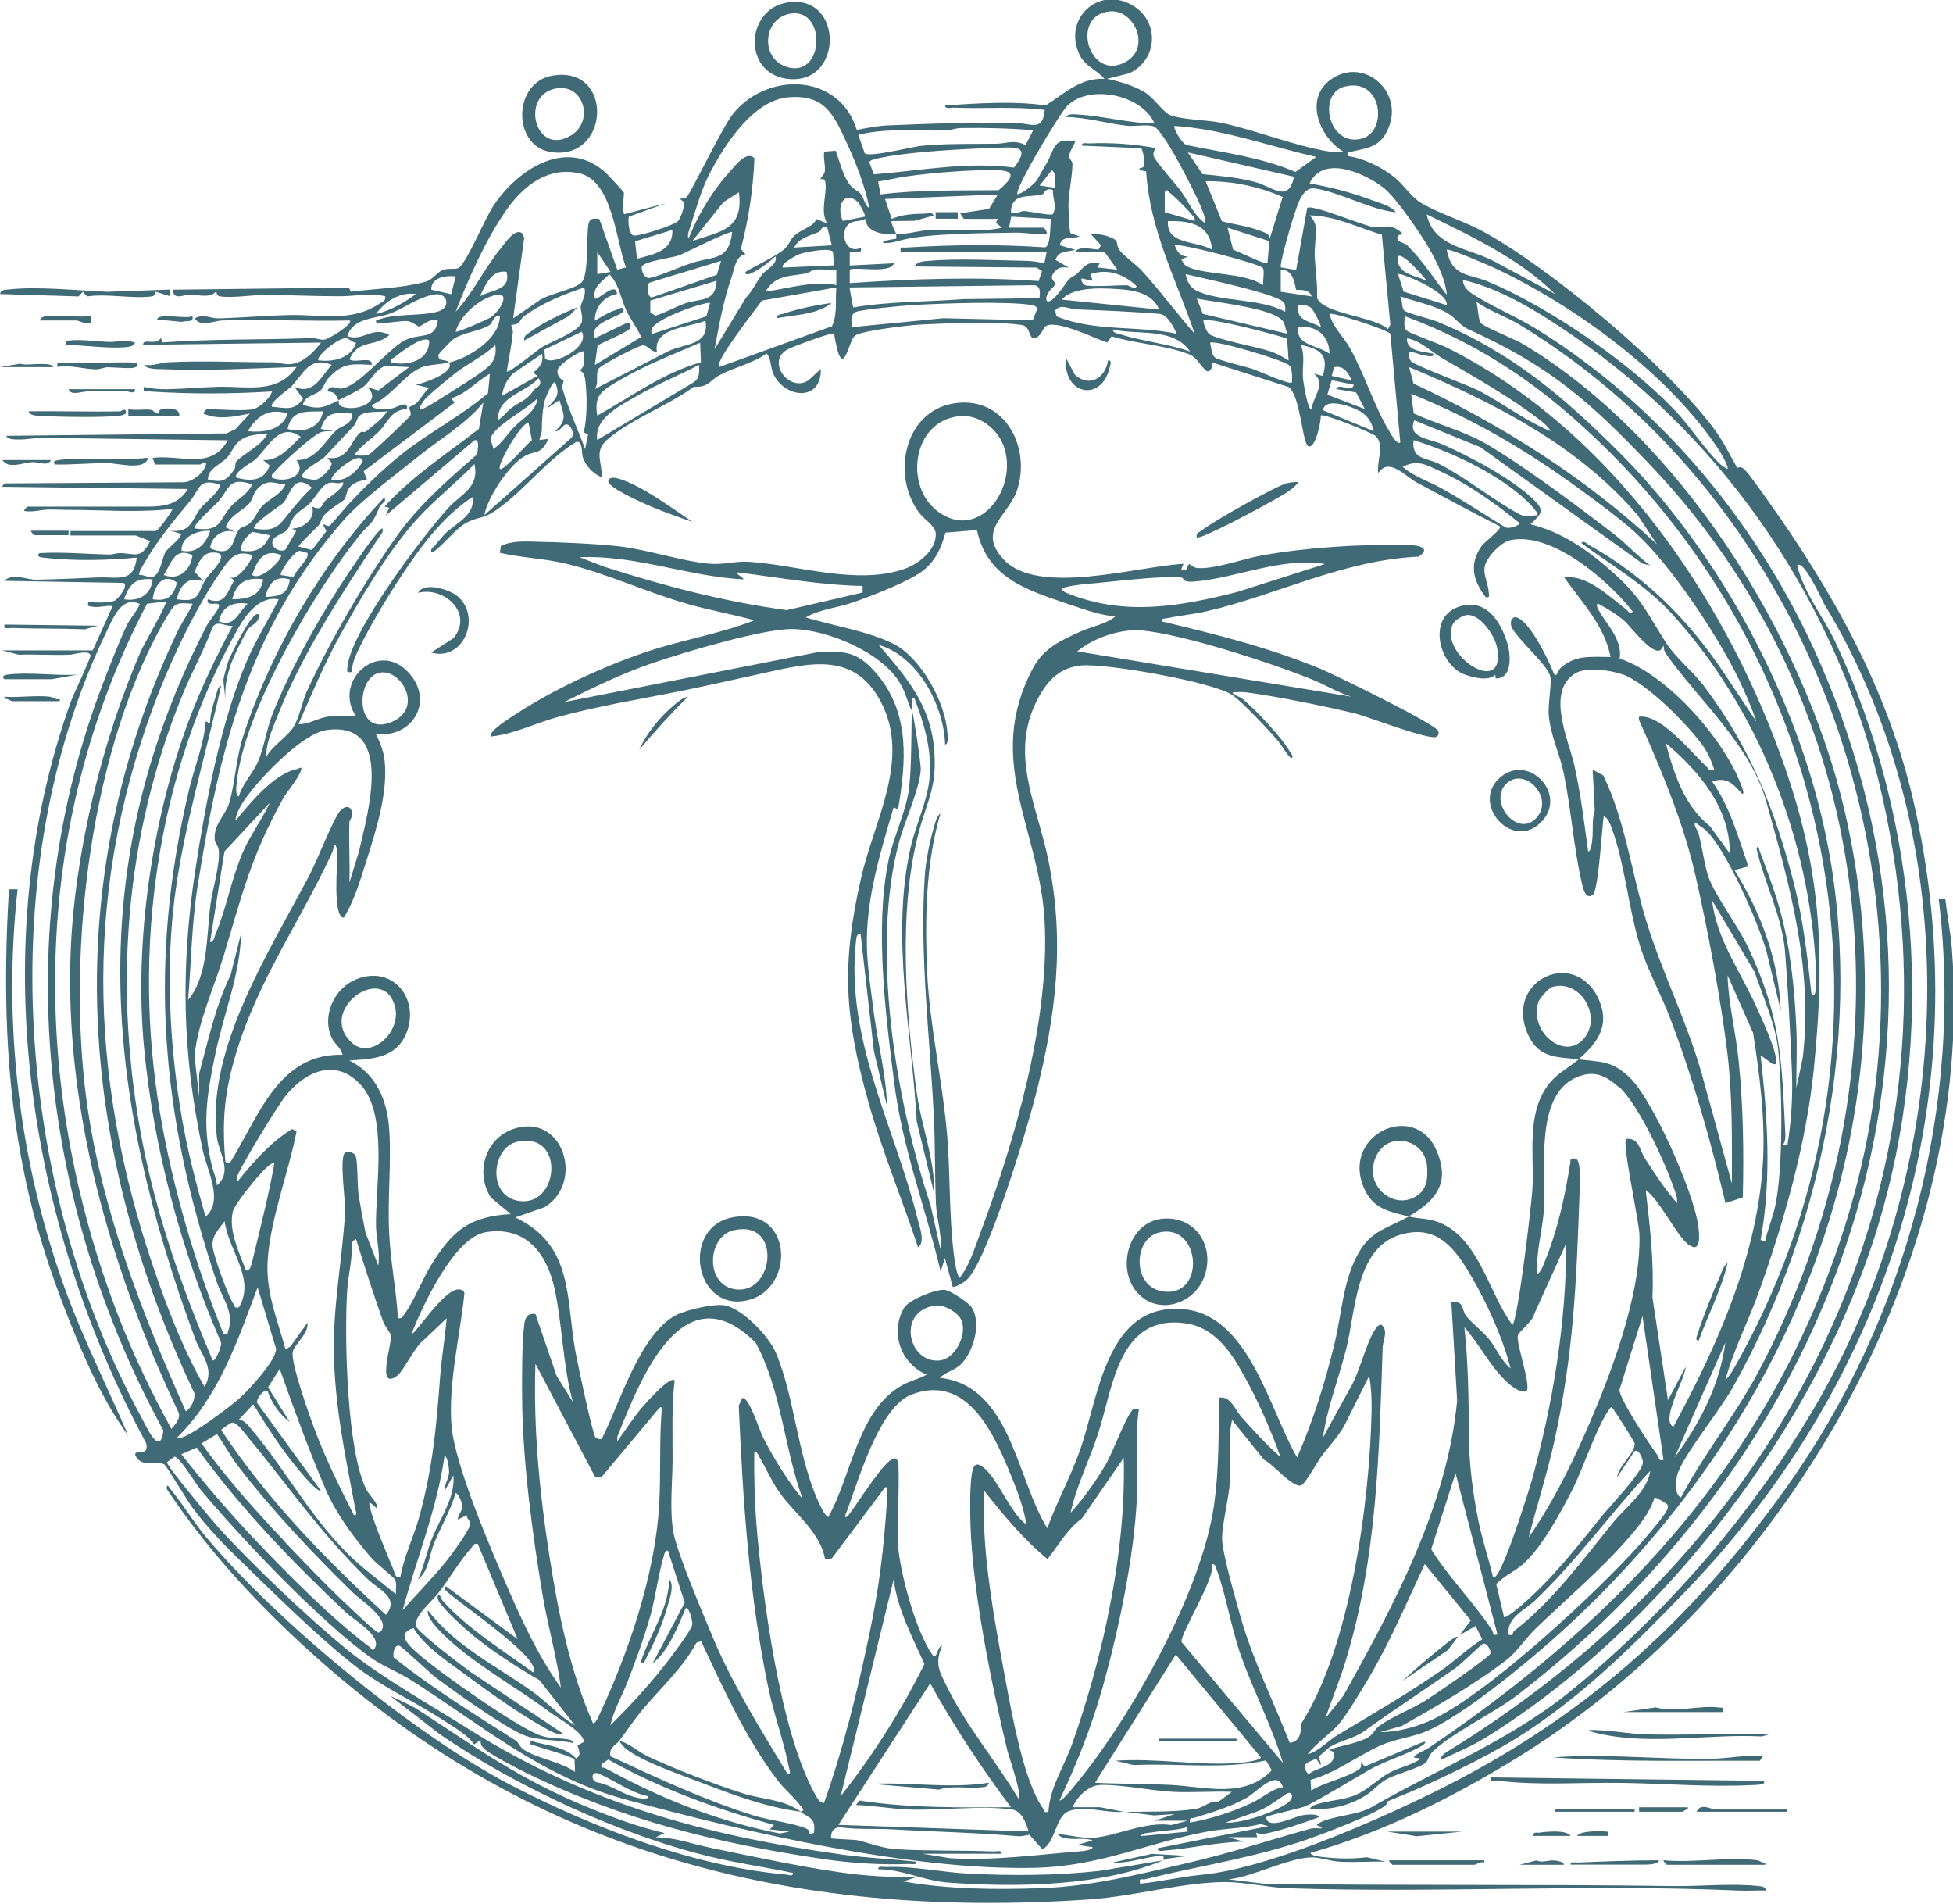 <?xml version="1.0" encoding="UTF-8"?>
<svg id="Ebene_2" data-name="Ebene 2" xmlns="http://www.w3.org/2000/svg" viewBox="0 0 121.9 118.81">
  <defs>
    <style>
      .cls-1 {
        fill: #406a75;
      }
    </style>
  </defs>
  <g id="Ebene_1-2" data-name="Ebene 1">
    <g>
      <path class="cls-1" d="M15.81,25.53c.39-.08,1.06-.69,1.17-1.1-2.55.16-5.12.17-7.66,0-.28-.02-.4.11-.34-.28.5.1.94.15,1.46.14,1.06-.02,2.11-.12,3.16-.15,1.82-.05,3.71.49,4.91-1.24-2.77.09-5.58.26-8.36.14-.29-.01-1.01.02-1.16-.28.5.11,1.01-.12,1.46-.15,2.14-.11,4.44,0,6.63,0,.3,0,.58.12.92.12.86,0,1.56-.72,2.04-1.35l-11.11.14c0-.45.8.08,1.11-.42l.12.27c3.05-.23,6.18-.15,9.27-.27.29-.01.59.13.8.1.3-.03,1.86-1.01,1.6-1.2-2.64.06-5.3-.08-7.94,0-.53.01-1.37.45-1.73-.13.53-.31,1.01.01,1.45,0,1.5-.04,3.06-.18,4.55-.21,1.94-.03,3.8.46,5.56-.73.18-.12.38-.16.32-.44-.93-.22-1.89,0-2.82,0-1.54,0-3.06-.07-4.59-.09-.89,0-2.02.21-2.89.1-.28-.04-.18-.31-.26-.29-.44.42-1.07.18-1.65.18-.36,0-1.01.38-1.04-.31l10.99-.13.12.25c1.5-.18,3.16-.21,4.64-.61.48-.13.71-.57,1.07-.73s.87,0,1.06-.17c.56-.5,1.59-3.06,2.17-3.91,1.55-2.29,4.65-4.27,7.08-1.89.14.14.98,1.05,1.02,1.12.03.06-.13,1.09.02,1.36l2.62-.69-2.33.84c-.06.31-.01,1,.26,1.17.21.13,2.62-.64,2.83-.91.15-.2.41-.93.36-1.16l-.28-.22c.13,0,.3-.01.41-.08.26-.16,2.25-4.43,2.99-5.3,2.19-2.58,6.59-2.41,7.66,1.09.54-.11,1.32-.25,1.86-.28,2.7-.12,5.44-.2,8.15-.15.85.02,1.6.56,1.72-.82-1.9-.23-3.82-.06-5.73-.14-.17,0-.51.1-.48-.14,2.07-.13,4.2-.29,6.27,0,1.18-.74,2.13-1.72,3.67-1.66-.51-.58-1.23-.79-1.57-1.53-1.02-2.21,1.14-4.24,3.24-3.1,1.79.97,1.7,3.45-.14,4.29l-1.38.34c.77.16,1.63.41,2.3.8s1.2,1.31,1.69,1.48c.83.29,2.2.27,3.12.46,2.18.46,4.55,1.43,6.65,1.78.33.06.67.04,1,.03-1.48-.9-2.46-3.26-.82-4.48,2.02-1.5,4.58.66,3.65,2.96-.5,1.23-1.24,1.27-2.35,1.52-.21.05-.24-.09-.21.27.98.13,2.12.69,2.9,1.31.54.43,1.04,1.2,1.61,1.57.97.62,2.72,1.17,3.87,1.79,4.28,2.32,11.56,8.44,14.46,12.32.61.81,1.01,1.66,1.47,2.47.01.02.18-.14.41.06.32.28,1.13,1.46,1.44,1.89,4.09,5.73,7.52,11.82,9.13,18.76,4.22,18.19-1.42,36.11-14.16,49.36-3.24,3.37-6.64,6.75-10.64,9.24-1.93,1.2-5.37,2.86-7.48,3.7-1.02.41-.31.14-.64.45-.57.54-3.9,1.79-4.81,2.11-3.39,1.18-6.75,1.66-10.19,2.51-.23.06-.4-.14-.33.28,1.28-.12,2.52-.43,3.8-.55,4.09-.38,10.54-3.2,14.48-5.13,9.32-4.58,15.98-10.55,22.02-18.99,7.52-10.52,11.11-23.9,9.55-36.77h.41c.12,1.03.33,2.07.41,3.11,1.53,19.78-10.66,40.32-27.13,50.47-3.99,2.46-8.38,4.66-12.91,5.94.07.21.7.25.9.27.88.1,1.75.11,2.62,0l1.17.28c-.94-.03-1.89.05-2.84,0-.55-.02-1.26-.28-1.77-.27-1.51.04-3.62,1.2-5.19,1.37l2.27.28c8.53.12,17.08.02,25.54.14,1.63.02,3.71-.18,5.26,0,.21.02.43.03.48.28-.57-.02-1.16.03-1.73,0-9.31-.41-18.69.16-28.03-.14-1.27-.04-2.76-.39-4-.39-2.56,0-5.71.89-8.42,1.08-18.88,1.3-35.17-2.98-49.15-15.87-3.17-2.92-6.1-6.14-8.49-9.74-.02-.42.15-.1.25.03.79.96,1.43,2.05,2.24,3.01,4.42,5.26,12.95,12.31,19.05,15.47,5.1,2.64,11.35,5.04,17.1,5.55.15.01.47.16.44-.1-1.7-.36-3.44-.6-5.14-1.01-5.56-1.33-12.22-4.41-16.92-7.66l-3.07-2.38c.49.23,1.28.57,1.71.85,4.31,2.81,6.8,4.66,11.79,6.57,1.14.44,2.44.87,3.62,1.14l-.55.27c1.17-.01,2.29.42,3.42.65,2.56.53,5.44,1.15,8,1.52,1.6.24,3.25.33,4.86.31l-.83.27c2.82.5,5.76.52,8.64.42,3.13-.11,6.07-.87,9.06-1.56,2.77-.64,5.01-1.4,7.67-2.14.24-.07.49-.03.73-.03.1-.18-.55-.11-.14-.34.81-.45,2.35-.46,3.28-.99,4.17-2.41,8.57-4.13,12.39-7.22,6.09-4.94,11.61-11.38,15.51-18.18,8.56-14.93,9.37-34.83.33-49.7-.09-.16-1.28-2.82-1.68-2.39.45,1.79,1.65,3.2,2.41,4.83,5.25,11.16,6.23,24.63,2.62,36.45-3.79,12.44-13.47,25.05-24.46,31.87-.9.56-1.87.94-2.81,1.4-.06-.28.45-.55.64-.67,20.56-12.68,32.48-34.87,26.9-59.53-2.64-11.65-9.62-22.14-19.49-28.83-2-1.36-4.31-2.8-6.67-3.34.02.59.58.87,1.01,1.13,1.14.68,2.41,1.21,3.59,1.94,7.83,4.84,13.97,12.33,17.65,20.73,10.49,23.88,1.08,49.17-18.81,64.49-1.49,1.15-4.05,2.35-5.3,3.53-.29.27-.3.57-.44.7-.41.36-1.82.71-2.4,1.02s-.87.73-1.33,1.02c-1.03.66-2.28.96-3.5.85.03-.21.51-.3.69-.35.67-.18,1.37-.21,2.03-.46.85-.32,1.46-1.03,2.27-1.46.61-.32,1.36-.45,1.91-.85l-.41-.07c-.15-.11.78-.51.87-.58,12.47-8.41,21.91-18.76,26.29-33.5,6.1-20.54-2.2-44.12-20.54-55.32-.88-.54-1.9-.86-2.75-1.46.13.34.1,1.12.31,1.35.22.24,2.13,1,2.63,1.3,9.76,5.85,17.5,18.15,20.05,29.1,4.54,19.56-3.49,38.58-18.02,51.57-1.91,1.71-5.7,4.83-7.96,5.85-.9.4-1.86.49-2.75.84-1.47.59-2.97,1.81-4.6,2.24l.04.67c.72-.48,2.42-.86,3.02-1.36.14-.11.08-.28.09-.43l.22.29,3.5-1.47c.23-.1.45-.13.14.14-1.09.64-2.31.94-3.4,1.57-1.27.73-2.56,1.55-3.87,2.21-.38.19-2.41.57-2.52.72.12.83,1.7-.03,2.29-.13.19-.03.95-.13,1.02.12-1.08.39-2.32.83-3.45,1.05-.18.03-.32-.03-.48-.08l.07.28h-1.8s.97.28.97.28c-1.65.02-3.25.42-4.9.55-.15.01-.51.1-.48-.14l6.9-1.38-.48-.13c-1.13.29-2.24.26-3.39.48-3.73.71-6.61,2.15-10.66,2.25-7.79.19-18.12-2.23-25.68-4.29-5.23-1.43-8.95-4.68-13.37-7.47-.78-.49-1.68-.82-2.4-1.33-3.11-2.19-8.22-7.56-10.7-10.56-.27-.33-1.28-2.01-1.59-2.01l-.47.35c0,.26,2.81,3.62,3.22,4.08,2.12,2.33,5.63,5.67,8.08,7.66,2.03,1.65,5.3,3.5,7.61,4.96,7.31,4.6,14.76,6.61,23.27,7.79,1.52.21,3.08.27,4.6.44.03.24-.31.13-.48.14-1.67.07-3.57-.05-5.23-.29-6.68-.99-12.54-2.42-18.64-5.39-.53-.26-2.28-1.17-2.63-1.51-.17-.17-.24-.28-.22-.54l-.41.27c-.35-.56-1.28-1.09-1.89-1.49-1.85-1.21-3.92-2.13-5.63-3.48-2.33-1.84-5.03-4.52-7.19-6.62-1.01-.98-1.97-1.99-2.82-3.12-.34-.44-1.66-2.67-1.8-2.76-.43-.27-1.42.25-1.8-.55-.14-.35.46-.1.63-.33.09-.13.07-.31.03-.46C1.65,76.23-.98,58.9,4.41,43.82c.16-.45,1.25-2.74,1.24-2.9-.04-.4-1.03-.07-1.3-.06-1.06.04-2.12-.04-3.18,0l-1.04-.27h5.66l1.24-2.76c-.4-.07-.84.11-1.22.04-.26-.05-.36.03-.3-.31.4.07,1.33.07,1.65-.07.16-.07.89-.91.56-1.11l-7.46-.13c.54-.51,1.43-.06,2-.07,1.28-.02,2.6-.09,3.87-.14s2.21.37,2.41-1.24c-1.89.18-3.98.22-5.87,0-.21-.02-.42-.11-.2-.28,1.46-.08,2.92.06,4.37.09.22,0,.43-.09.66-.09.89.01,1.3.43,1.87-.75l-.9-.35h-4.07v-.28h5.32c.16,0,1.1-1.33,1.04-1.38-2.17.25-4.38.06-6.56.06-.37,0-.75-.02-1.12-.02-.48,0-1.05.19-1.57.09-.01-.09.18-.27.21-.27h7.46c1.05,0,1.94-.12,2.55-1.1l-11.6-.14.14-.21,11.12-.07c.55.02,1.29-.53,1.45-1.04.13-.42-.32-.07-.34-.07h-2.83l-.14-.41c1.78-.23,3.63.79,4.69-1.1l-11.39-.15c-.55-.03-1.18.12-1.72.1-.16,0-.7,0-.7-.23l13.73-.15.56-.27.9-.97c-.97.19-1.98.42-2.9,0-.04-.04.18-.27.21-.27.76,0,2.25.13,2.9,0ZM69.27.71c-2.5.23-1.31,4.39.96,3.17,1.66-.88.57-3.32-.96-3.17ZM83.91,5.41c-1.73.45-.96,3.87,1.15,3.22,1.56-.48,1.23-3.83-1.15-3.22ZM72.07,7.72c-.79-1.83-4.09-2.49-5.46-1.11-.48.49-3.35,5.27-3.1,5.52.35-.08,1.01-.61,1.2-.87.1-.15.4-.73.58-1.01.56-.9.38-1.7,1.82-1.43.04.03-.38.68-.38.92,0,.19.21.3.21.5-.01.78-.23,1.76-.25,2.51,0,.27.04,1.74.14,1.81l.56.2c-.49.16-1.13-.07-1.24.55l.97.28c-.52.16-1.03.02-1.24.63l.83.48c-.41-.03-.62-.05-.9.28-.36.44.01.51.07.76.01.06-.72.59-.55,1.03.32.31,1.21-1.15,1.37-1.32.13-.14.34-.21.49-.34.44-.38.6-.83,1.45-.69l-.14.27,1.24.14-.78-1.08-1.84-.03c.19-.39,1.07-.15,1.45-.15l.15-.27-.63-.68c.42-.07,1.35.12,1.61.44.02.03,0,.36.26.65.37.4.96.8,1.37,1.25,1.12,1.24,2.13,2.61,3.24,3.87-1.14-3.34-2.82-6.53-3.03-10.13l-.42-.09c-.03-.25.26,0,.29-.34s-.04-.72-.17-1.02l-3.71-.16c-.03-.24.31-.13.48-.14,1.36-.06,2.74.04,4.08.28-.02.19-.16.34-.07.54.12.32,1.38,1.73,1.7,2.17.49.67.77,1.46,1.48,1.98.07-.31-.16-.81-.28-1.1-.32-.78-2.31-4.76-2.93-4.94-.44-.13-1.13.02-1.63-.03-1.27-.14-2.51-.52-3.8-.55.04-.25.71-.15.9-.14,1.5.1,3.08.54,4.63.55ZM54.26,12.97c-.27-1.4-.89-2.94-1.49-4.23-.79-1.69-1.36-2.84-3.54-2.67s-3.92,2.85-4.88,4.65c-.62,1.16-.98,2.6-1.4,3.85-.03.36.04.33.16.02.56-1.39,1.5-2.86,2.52-3.97.32-.35.99-1.23,1.46-.74-.08,1.91-.36,3.81-.85,5.65l.29.34c-.61.09-.69.9-.86,1.41-.51,1.46-.79,3-1.07,4.52l1.96-3.22c.41-.43.66-1,1.02-1.46.22-.28,1.01-.66.82-1.12-.39.36-.98.81-1.46,1.03-.13.06-.43.2-.41-.06.65-.41,1.85-.94,2.4-1.4.3-.25.39-.61.65-.86.39-.38,1.22-.57,1.37-1.04l.68.27c-.49-.79.06-1.96-.14-2.67-.04-.13-.27-.08-.28-.09-.03-.04.24-.28.27-.48.06-.32-.15-1.16,0-1.24l.68-.05c.24.64.46,1.56.87,2.1.22.3.49.36.67.57.25.28.26.73.55.9ZM82.15,9.79c-2.94-.66-5.81-1.74-8.84-1.93-.12.1.49,1.18.8,1.2,2.27.47,4.61.75,6.75,1.67l1.29-.94ZM64.48,8.13c-1.5-.13-2.99-.16-4.49-.14-.33,0-.63.14-.96.15-1.83.04-3.67-.16-5.46.27l.4,1.15c.23.29,2.96-.4,3.54-.46,1.46-.15,3.21-.11,4.7-.13.62-.01,1.12-.28,1.8.09l.48-.93ZM54.55,10.88c2.9-.23,5.83-.81,8.74-.42,1.13-1.44,0-1.27-1.24-1.23-1.83.06-5.14.23-6.88.58-.19.04-.89.13-.91.32l.28.74ZM80.77,11.03l-6.63-1.52.92,1.36c1.05.1,2.23.21,3.25.48,1.13.3,2.1,1.36,2.46-.32ZM90.3,18.35c-.08-.88-.57-1.88-.99-2.66-.5-.92-2.18-3.37-2.94-3.96-1.16-.91-3.79-2.11-4.63-.28,1.35.23,2.7.59,3.97,1.07.45.17,1.13.33,1.41.73-1.62-.17-3.55-1.29-5.08-1.49-.76-.1-1.07,1.09-1.28,1.7-.15.42-.92,3.06-.81,3.23l.95.16.69-3.87c.27-.27,3.53,1.12,4.14,1.19.72.08.92-.27,1.65.27.37.27-.11.17-.14.27-.12.47.3.33.62.63.93.91,1.61,2.02,2.42,3.03ZM54.96,12.13c2.45-.3,4.9-.23,7.37-.26.75-.64,1.27-1.23-.14-1.25-1.61-.03-4.06.16-5.67.4-.57.08-1.14.23-1.71.31l.15.81ZM65.86,11.72c-.03-.37.14-.84-.21-1.1l-.76.96.97.14ZM39.07,16.69c-.62-1.64-.83-5.4-2.89-5.87-1.95-.45-3.49.76-4.54,2.24-1.29,1.82-2.4,4.32-3.2,6.4,1.1-1.19,1.8-2.73,2.84-3.99.26-.32.86-1.24,1.3-.92l.14.28-.69,5.04,1.52-1.04c.57-.49,2.38-.76,2.77-1.23.44-.53.27-2.84.41-3.6.07-.39.33-.39.68-.33l1.12,3.16.55-.14ZM80.06,12.29c-1.51-.66-3.16-1-4.81-.98l1.02,2.5c.75.2,1.49.27,2.22.54.29.11.78.2.76.55l.81-2.6ZM65.72,11.86c-.47-.19-.55.24-.65.27-.82.22-1.94-.14-1.97,1.11.34.19.56-.08.84-.07.29.01,1.61.3,1.77.2.29-.51-.02-.97.01-1.51ZM74.56,13.79c.06-.24-.1-.28-.2-.42-.26-.33-.98-1.05-1.31-1.31-.15-.12-.17-.31-.35-.07v1.25s1.86.55,1.86.55ZM43.22,15.04c1.74-.6,3.21-.69,2.9-3.04l-.97.62-1.93,2.42ZM55.92,14.62c.75,0,1.44-.23,2.14-.27,1.5-.09,3,.2,4.49-.14l-.39-.3.12-.25h-2.12s-.23-.35-.23-.35l1.8-.27.55-.9-7.04.28.42,1.24c.66-.29,1.39-.31,2.1-.33.2,0,.33-.19.52.12l-1.19.33-1.43.02c-.1.09.25.66.28.83-.75,0-1.83-.05-1.93-.97-.25.15-.57.11-.83.21-.91.35-.46,2.1.55,1.59.14.52-.59.17-.69.28v.83s2.76-.14,2.76-.14c-.22.7-2.51.17-2.76.41v.83c3.93-.27,7.86-.41,11.79-.13l.21-.62-.33-.22-7.66-.07c.24-.3.54-.32.89-.35,1.76-.16,4.27-.04,6.09,0,.4,0,.77.08,1.16.14l.14-.69h-9.11c-.06-.39.06-.26.34-.28,2.89-.18,5.8-.21,8.68-.01.36-.12.3-1.42.36-1.78l-2.48-.14-.14.69h2.14c.08,0,.27.28.21.41-.07.06-1.57-.11-1.86-.1-1.96.03-5.74.03-7.36.51-1.03.3-1.54.05-.17-.13,0-.09.01-.18,0-.27ZM53.53,12.59c-.93-.76-1.33.4-.92,1.2l1.37-.27c.08-.08-.36-.85-.45-.93ZM86.26,14.65c-1.49-.44-2.93-1.19-4.52-1.21.19.18.36.46.38.72.05.49-.09,1.37-.06,1.88.05.85.18,1.72.15,2.57.41.98,3.61,1.15,4.42,1.93l.15-.28-.53-5.62ZM97.06,18.35c-2.24-2.22-5.2-3.59-8.01-4.97.43,2.04,2.63,2.09,4.19,2.92l3.82,2.05ZM75.66,15.59c-.15-1.6-1.38-1.82-2.76-1.79-.12,1.5,1.81,1.21,2.76,1.79ZM51.64,14.21c-.42-.13-.37.19-.52.26-.55.25-1.25.36-1.55.98l2.35-.14-.28-1.1ZM79.23,15.05l-2.61-.84.35,1.38c.33.09,2.02.96,2.14.83l.12-1.36ZM41.97,14.35l-2.33.71.12,1.09c1.03-.28,2.24-.47,2.21-1.79ZM45.7,14.49c-.13-.13-2.92,1.3-3.32,1.45-.42.15-2.24.37-2.32.71-.05.23.15.78.54.69.78-.19,1.82-.69,2.65-.95,1.29-.41,2.24-.1,2.45-1.89ZM78.81,16.72c-.14-.25-5.26-1.58-5.49-1.41.16.4.35.72.83.69l-.41.2c.16.25.17.37.48.49,1.28.5,3.34.3,4.63,1.1-.05-.29.1-.86-.03-1.08ZM52.05,16.56l-.06-.84c-.21-.3-1.74.02-2.09.14-.14.05-1.26.63-1.03.84l3.18-.14ZM107.83,29.26c.08-.1-.39-.94-.49-1.1-3.09-4.74-9-9.07-14.09-11.45-.35-.16-2.83-1.24-2.95-1.12.31,1.7,1.39,1.48,2.62,2,3.85,1.63,8.8,5.04,11.67,8.07.91.96,1.85,2.43,2.77,3.3.08.07.43.33.47.29ZM38.11,16.97l-.83-1.24v1.38s.83-.14.83-.14ZM89.05,17.52c-.2-.27-1.52-1.8-1.79-1.52-.15,1.08,1.02,1.18,1.79,1.52ZM45.01,16.28l-4.47,1.36c-.19.13-.14,1.02.19.91l4.01-1.4.27-.88ZM52.19,16.83c-.42.03-.89-.05-1.3,0-.23.03-.41.2-.59.24-.99.17-1.91.09-2.52,1.13,1.43-.2,3-.7,4.42-.41v-.97ZM80.91,18.08c-.09-.08-.08-1.29-.97-1.24v1.37s1.93.29,1.93.29c-.15-.53-.92-.37-.96-.41ZM31.62,16.97c-.9-.18-1.35.84-1.66,1.52.77-.43,1.94-.36,1.66-1.52ZM67.72,17.8c.41.12,2.04,0,2.62,0,.1,0,.48.3.62.07-.8-.76-1.81-1.13-2.9-.76l.14.41-.69-.14c-.08.09.1.38.21.41ZM37.14,22.77l2.88-1.74c-.26-.59-.65-1.07-.93-1.66-.35-.76-.45-1.64-1.06-2.26-.43.48-1.06.76-.9,1.52.15.17,1.33-1.13,1.38-.28-.81.13-1.41.85-1.38,1.66.44-.25.84-.52,1.34-.67.09-.03.48-.29.45.04-.02.37-2.27.72-1.79,1.73l2-.96c.27-.08.26.2.2.34-.09.21-1.72.87-2.03,1.07l-.17,1.21ZM80.22,19.45c0-.19.02-.38-.07-.55-.27-.53-5.25-1.57-6.14-1.79.07.45.28.84.69,1.04,1.44.7,4,.46,5.52,1.31ZM90.3,19.04c.15-.8-2.9-2.06-3.04-1.93l.35,1.09,2.68.84ZM28.44,17.25c-.61-.08-1.56.08-1.52.83l1.24.28.28-1.1ZM44.73,17.52l-4.14,1.24v.74s.32.2.32.2c.64-.19,1.24-.55,1.86-.77.92-.32,1.91-.03,1.96-1.42ZM64.88,18.62c.04-.33.09-.78-.33-.82l-11.53.14.23,1.25c2.29-.39,4.56-.34,6.87-.52l4.77-.06ZM31.62,23.18c.13.15,1.93-1.34,2.17-1.49.59-.37,2.41-1.01,2.53-1.62.07-.36-.1-.69-.07-.96.02-.25.39-.73.21-1.17-1.32.45-2.65.98-3.78,1.82-.15.11-.2.3-.32.4s-.44.11-.45.13c-.01.02.12.24.1.44-.07.83-.26,1.64-.38,2.46ZM52.19,17.94l-4.63.82c-.35.49-2.99,3.83-2.68,4.15l7.05-2.55c.35-.75.2-1.62.27-2.42ZM72.35,19.32c-.33-.86-1.29-1.16-2.14-1.24-1.1-.1-3.21-.26-3.93.62l6.07.62ZM25.96,18.35c-1-.15-1.93.47-2.49,1.24.86-.18,1.78-.71,2.49-1.24ZM21.12,24.98c-.18-.31-.14-.52-.69-.55.16-.49.59-.15.88-.18,1.05-.1,2.86-2.41,3.9-2.98.98-.53,1.94,0,2.12-1.26-.42-.23-1.05.37-1.17.37-.09,0-.44-.31-.72-.34-.33-.04-1.07.11-1.48.11-.16,0-.52.11-.49-.14,1.14-.5,2.78-.24,3.9-.58.8-.25.58-1.24-.34-1.04-1.05.22-1.83.87-2.69,1.18-.9.33-2.31.24-2.66,1.41.99.36,1.57-.67,2.62-.07-.8.75-1.97.24-2.48,1.52.31.27,1.46-.25,1.38.34-1.29-.06-1.8-.14-2.7.83-.22.24-.28.56-.49.76-.31.3-1,.34-1.1.9,1,.35,1.39.13,2.21-.27.06.11-.05.28.23.39.87.33,2.58-.29,1.57-1.22l.69.21,1.93-1.46-1.51-.07c-.6.23-.92.96-1.34,1.29-.31.25-1.17.65-1.57.85ZM28.44,20.7c.08.08,2-.77,2.2-.9.5-.33,1.33-1.6.28-1.38-.98.2-2.24,1.29-2.48,2.29ZM103.05,29.07c-3.84-4.04-6.31-6.22-11.42-8.53-.47-.21-.8-.71-1.24-.97-.85-.52-2.05-.74-3-1.08.18.25.06.72.27.9.18.16,1.66.52,2.07.69,4.57,1.89,7.83,4.65,11.26,8.07,6.01,5.98,10.72,14.5,12.7,22.78,2.84,11.86.39,25.19-5.57,35.72-.77,1.37-2.99,4.1-3.4,5.3-.13.38-.23,1.32.2,1.51,1.4-2.67,3.34-5.07,4.77-7.73,9.92-18.51,7.96-41.28-6.64-56.66ZM80.36,20.83c-.13-.24-.12-.53-.27-.76-.56-.86-4.32-1.2-5.39-1.44l.38.96,5.28,1.24ZM44.32,18.9c-.44-.05-4.27,1.24-3.59,1.93l3.36-1.09.23-.84ZM64.46,19.99l.29-.74c-.09-.14-.18-.18-.34-.21-1.52-.26-5.74-.1-7.46,0-.53.03-3.29.28-3.56.44-.36.22-.22.57-.23.94l5.72-.56,5.58.13ZM81.84,19.22c-.22-.18-.52-.19-.79-.18-.22,1.01.75.98,1.38,1.38.08-.09-.47-1.1-.59-1.2ZM73.45,20.83c-.19-.41-.55-1.15-1.04-1.24-1.75-.14-3.49-.22-5.24-.28-.42-.01-.96-.38-1.31.07l.08.36c2.38.98,5.04.56,7.51,1.09ZM87.4,27.6l-.62-6.77c-.13-.23-3.65-1.38-3.8-1.24.19.8.86,1.4,1.27,2.12.92,1.63,1.53,3.66,2.44,5.16.06.11.52.95.71.74ZM28.03,22.63c1.26-.31,3.16-1.49,3.17-2.9-.41-.07-.43.41-.65.56-.55.37-1.64.45-2.26.88-.12.09-.91.9-.92.97-.06.49.47.22.65.49-.47.11-1.32.11-1.79.33-1.07.51-1.82,1.79-2.97,2.29-.28.38,1.1.26,1.21.24.27-.04,1.02-.56.93.03-1.04.09-1.16.81-1.72,1.38-.52.53-1.15.91-1.59,1.52.32,0,.66.07.96-.07.09-.04,1.27-1.13,1.45-1.31s1.08-1.03,1.11-1.1c.09-.22-.12-.44-.06-.53.02-.03.34-.14.48-.29.27-.29.45-.64.75-.91l-.83-.2c.46-.07,2.49-.77,2.07-1.38ZM107.69,86.14c.4-.41.71-1.06.99-1.56,10.92-19.96,6.02-44.59-11.21-59.12-2.93-2.47-6.2-4.41-9.8-5.73.01.29-.09.68.13.9.18.17,2.06.84,2.52,1.07,9.57,4.78,16.55,14.41,20.37,24.23,2.91,7.5,3.32,12.86,2.52,20.81-.47,4.65-1.87,9.55-3.45,13.95-.66,1.83-1.57,3.57-2.07,5.45ZM44.04,20.01c-1.02.44-3.27.42-3.04,1.93-.34.07-.59-.41-.87-.39s-2.66,1.23-2.79,1.49c-.17.36.05.87-.21,1.24l4.6-2.37c1.03-.49,2.58-.34,2.3-1.91ZM80.34,21.13c-.66-.23-4.95-1.37-5.23-1.12.01.22.21.72.37.84.47.34,3.03.81,3.85,1.09.38.13.76.34,1.1.56l-.09-1.36ZM98.58,66.12c1.35.16,2.02.07,3.11,1.1,1.47,1.38,3.96,7.09,4.28,9.11.05.32.26,1.56-.26,1.51-.1-.03-.19-.09-.28-.14-.69-.41-1.86-2.86-2.71-3.43.26,2.23.52,4.44.42,6.69l.97,6.42,1.1-2.07c.01.67-1.61,3.35-.76,3.73,2.78-5.14,5.32-10.82,5.6-16.77.12-2.54-.23-5.31-.63-7.81l-1.59-3.59c.05,1.78.51,3.53.69,5.32.29,2.84.33,5.7.26,8.54l-1.08.36c-.93-3.92-2.02-7.77-3.45-11.53-.57-1.51-1.38-2.94-1.87-4.48-.74-2.35-.96-5.2-1.8-7.45-.09-.24-.22-.59-.48-.69-.11.72-.33,4.64-.68,4.91-.45.29-.59-.32-.68-.71-.52-2.2-.67-4.7-1.16-6.99-.25-1.16-.8-2.25-.91-3.51-.06-.7.2-2,.09-2.43-.21-.82-2.39-2.6-2.45-3.22-.02-.24.01-.33.2-.47.84-.07,2.15,2.69,2.42,3.38.22.56.28-.03.48-.21.92-.85,1.93-.68,3.12-.69-.39-1.97-1.79-3.39-2.9-4.97,1.43-.17,2.78,1.17,3.87,2,.11.08.26.37.41.14-1.51-1.93-5.02-4.99-7.63-4.46-.6.12-1.54,1.1-1.62,1.71-.06.51.23,1.04.26,1.52.01.21.11.38-.19.33-.78-1.05-1.05-2.02-.27-3.17.19-.28,1.29-1.07,1.16-1.25-1.75-.88-3.47-1.82-5.2-2.74-.71-.38-1.74-1.61-2.39-.58-.13-.72.4-1.68-.13-2.29-.18-.21-3.3-1.46-3.46-1.31.02.33-.31,2.04-.76,1.93-.4-.09-.49-3.18-1.26-3.71l-4.73-1.52c-.02.19-.07.6-.36.54-.47-.37-.57-.84-1.14-1.07-1.44-.56-3.32-.65-4.81-1.11l-.27.39c-.79-.27-3.09-1.4-3.79-1.05-.19.1-.27.41-.41.56-.65.66-.56-.26-.89-.5-.15-.11-.24-.11-.42-.13-1.45-.2-4.67-.08-6.23,0-.66.04-3.62.38-4.01.69-.42.34-.77,3.13-1.3-.13-.11-.11-2.65.84-2.93,1-1.34.78.19,2.73,1.35,1.9l.75-.69c.06,2.01-2.16,1.87-2.93.37-.23-.46-.14-.96-.45-1.34-.88.63-2.01.86-2.93,1.35-.59.31-.7.79-1.61.73-1.61,1.18-3.92,2.01-5.41,3.3-.85.74-.3,1.42-.34,2.35-.54-.22-.98-.69-1.18-1.24-.09-.26.01-1.06-.41-.97-1.83,1.1-3.23,3.01-4.92,4.2-.89.63-1.06.43-1.83.79s-1.52,1.45-2.23,1.91c-.22-.14.04-.31.14-.41.19-.22.49-.6.67-.78.64-.62,1.91-1.17,1.68-2.26-1.43.94-2.56,2.25-3.55,3.63-1.1,1.53-2.46,3.72-3.31,5.39-.29.58-.65,1.24-.67,1.89-.36.05-.29-.04-.26-.33.18-2.18,4.73-8.22,6.34-9.96.75-.81,1.92-1.24,1.58-2.69-1.13,1.17-2.42,2.18-3.53,3.38-1.8,1.96-3.6,5.02-4.9,7.39-.97,1.77-1.74,3.62-2.55,5.46.62.04,1.21-.39,1.88-.47.56-.06,1.15.02,1.71-.02-1.45-2.14,1.3-4.71,3.18-2.83,1.78,1.77.42,4.21-1.94,3.94.25.49.47,1.05.54,1.6.24,2.03-.54,4.46-1.16,6.41-.36,1.14-.75,2.45-1.38,3.45-.72.02-.39-3.54-.4-3.91,0-.12-.02-.67-.22-.64,0,.22-.07.41-.16.6-2.18,4.66-5.03,8.51-6.27,13.61-.47,1.95-.52,3.59-.34,5.59l.27.07c1.79-2.83,3-6.87,7.04-6.76-.08-.44-.47-.62-.67-1.05-.65-1.38.15-3.12,1.54-3.67,2.27-.9,3.98,1.23,3.11,3.38-.63,1.54-2.1,1.61-3.56,1.69,1.68.84,2.36,2.46,2.49,4.27.15,2.09-.11,4.37,0,6.49.08,1.77.44,3.55.55,5.32.25.05.27-.07.39-.23.59-.78,1.14-2.22,1.71-3.13,1.32-2.1,2.33-2.97,4.94-3.13l-1.24-1.03c-1.01-1.57-.34-3.75,1.49-4.31,3.05-.94,4.35,3.37,1.87,4.91l-1.84.64c3.66,1.73,3.15,5.05,3.76,8.39.12.66,1.06,5.11,1.24,5.32.06.07.36.24.44.03,1.09-2.17,2.37-6.52,4.63-7.66.64-.32,2.42-.74,3.07-.58,1.12.27,2.68,1.91,3.13,2.95,1.24,2.92,1.37,6.97,2.95,9.89.08.15.18.27.31.37,1.44-2.52,1.85-6.7,4.61-8.23.52-.29,1.04-.39,1.54-.67-1.61-.68-2.31-2.62-1.41-4.17.29-.5,2.02-1.19,2.55-1.12.35.05,1.43.77,1.63,1.04.69.95.17,2.83-.64,3.61-.42.41-.93.45-1.3.84,4.42.49,4.76,6.27,6.7,9.39.58-1.62,1.42-3.15,2-4.76,1.21-3.31,1.61-9.39,6.55-8.91,4.06.4,5.33,6.32,7.04,9.25,1.01-2.3,1.76-4.72,2.35-7.17.48-1.98.54-4.36,1.8-6.07.71-.97,1.84-1.23,2.82-1.8-1.09-.27-2.11-.44-2.68-1.53-1.78-3.46,3-5.8,4.4-2.61.91,2.06-.04,3.16-1.73,4.14.66.16,1.29.1,2,.41,2.43,1.05,3.02,4.43,4.48,6.35.34-.26,1.2-7.54,1.25-8.49.12-2.18-.42-4.8,1.1-6.63.5-.6,1.21-.95,1.79-1.45-1.32-.15-2.46-.04-3.14-1.49-1.61-3.43,2.95-5.56,4.41-2.2.69,1.59-.11,2.69-1.27,3.68ZM82.98,22.08c0-1.12-.82-1.81-1.93-1.66-.23,1.14,1.23,1.12,1.93,1.66ZM74.28,21.94c-1.03-1.53-3.25-1.01-4.83-1.38.04.25.28.24.46.3,1.4.44,2.97.59,4.37,1.08ZM36.31,20.7l-2.33,1.12.04.54c.36.53,2.85-.65,2.29-1.66ZM22.23,21.39c-.24,0-.41-.26-.63-.28-.5-.05-1.94,1.19-1.72,1.38.92.11,2.03-.12,2.35-1.1ZM96.79,26.91c-.12-.23-.36-.45-.56-.61-1.95-1.52-4.13-2.73-6.25-3.97-.67-.39-1.28-1.05-2.16-1.22-.06.85,1.07.82,1.65.97.04.24-.32.14-.47.12-.36-.05-.69-.22-1.05-.26-.01.24-.04.42.14.62.22.25,3.49,1.46,4.15,1.79,1.54.78,2.93,1.91,4.55,2.56ZM26.78,21.25c-.37-.35-1.85.79-2.17,1.06-.1.09-.26,0-.17.32,1.01.21,2.36-.1,2.35-1.38ZM43.75,22.62l-.05-1.23c-1.69.73-3.5,1.43-5.08,2.37-.99.59-1.57.86-1.34,2.18,2.11-1.18,4.11-2.67,6.47-3.33ZM80.46,22.8c-.3-.32-4.7-1.62-4.93-1.41.06.24.1.74.28.9.25.21,1.96.59,2.42.75.37.13,2.25.99,2.41.83,0-.3.05-.84-.17-1.07ZM26.23,25.53c.1.1,1.06-.52,1.23-.63.67-.43,2.61-1.6,3.05-2.05.4-.41.47-.74.41-1.32-.76.72-1.74,1.16-2.55,1.8-.44.35-1.47,1.19-1.82,1.56-.09.09-.42.55-.32.64ZM82.56,23.46c.41-1.31-.17-1.7-1.38-1.93.31.64.08,1.46.15,2.11.02.22.31,2.07.54,1.89.09-.81.93-1.57.14-2.21l.55.14ZM36.45,21.94c-.14-.15-1.62.83-1.65,1.16-.04.5.35.62.37.66.03.07-.12.3-.05.53.38,1.31.94,2.49,1.4,3.73l.19-.91-.27-.13c.19-.83.21-2.02.13-2.87-.04-.37-.04-.89-.39-.98.39-.29.27-.75.28-1.17ZM33.83,22.08l-1.85,1.26c-.35.4-.59.82-.64,1.36l2.21-1.24-.27-.2c.4-.34.66-.6.55-1.17ZM20.71,22.77c-1.42-.56-1.75.55-2.55,1.38-.11.11-1.43,1.03-1.17,1.24.84.06,1.35.29,1.93-.5l-.55-.75c1.23.54,1.64-.64,2.35-1.38ZM37.28,27.46l6-3.59c.41-.26.37-.66.35-1.1-1.25.66-2.6,1.2-3.82,1.91-1.02.6-2.75,1.39-2.53,2.78ZM84.36,23.73c-.2-.46-.51-.95-1.09-.81l-.15.54,1.24.28ZM103.41,33.95l-1.18-1.78c-3.74-4.39-9.03-7.07-14.28-9.26l.28,1.03c5.52,2.58,10.71,5.87,15.18,10.02ZM30.46,24.52l.12-1.19c-.82.44-1.52,1.29-2.42,1.52l.21.28-5.67,4.28.21.55c-.35.02-.7.1-.97.34-.36.31-.3.7-.44.87-.12.14-.93.59-1.28,1-.17.2-.2.47-.34.63s-1.3,1.24-1.24,1.31l.83.22.9-1.18-.21-.41c.06-.05.3.14.42.07.06-.04.81-.93.97-1.11.93-1.04,2.27-2.35,3.45-3.3,1.73-1.39,3.76-2.42,5.46-3.86ZM33.32,24.34c.12-.17.62-.26.3-.74-.84.94-2.56,1.11-2.55,2.62.33-.18.54-.52.84-.75.67-.5.92-.42,1.41-1.13ZM84.5,24.01l-1.38-.28-.27.9,2.34.9-.55-1.04-1.24-.21c.2-.43.96.3,1.1-.27ZM34.1,25.53c.49-.6.94-.79.55-1.66-.16-.12-.59.94-.64,1.1-.15.6-.19,1.27-.19,1.87,0,.22-.14.4-.14.62l.55-.07c-.45,1-.75.7-1.43,1.05-1,.51-2.36,2.59-2.57,3.71l5.45-4.84c.2-.24-.04-.77-.29-.82-.27-.05-.41.49-.74.41.8-.71.52-1.04.27-1.93l-.83.55ZM109.62,45c-.3-.88-.72-1.84-1.12-2.67-1.33-2.73-4.25-7.13-6.47-9.13-1-.9-2.32-1.86-3.41-2.66-3.26-2.39-6.77-4.46-10.54-5.96l.16,1.22c1.46.68,3.12,1.09,4.52,1.9,2.31,1.34,5.84,3.98,8.01,5.66.75.58,1.44,1.35,2.22,1.92l-.46-.1-10.13-7.27-4.12-1.68c-.48,1.11.99,1.15,1.8,1.52,1.75.79,4.2,2.07,5.59,3.38.77.72.58.91-.14,1.59,1.89.46,3.48,1.55,4.92,2.81,1.98,1.72,2.24,2.55,3.55,4.6.58.91,1.68,1.79,2.35,2.68,2.92,3.86,4.46,7.77,5.65,12.44.55,2.16.82,4.52,1.06,6.74.17.23.25,0,.28-.2.05-.38.02-.98,0-1.38-.38-8-3.61-16.26-9.04-22.16-1.61-1.75-3.69-2.95-5.59-4.35.11-.21.33.03.45.1,3.5,1.95,6.22,4.67,8.44,7.99l2.01,3.02ZM30.79,28.02c.55-.35.86-.93,1.31-1.38.47-.49,1.39-.98,1.45-1.79-.53.63-2.9,1.82-2.91,2.55,0,.22.14.41.15.63ZM24.02,31.6c1.71-1.89,3.87-3.28,5.87-4.83l.28-1.65c-1.1,1.35-2.65,2.23-4,3.32s-3.61,2.76-4.7,4c-5.92,6.73-7.78,14.25-9.14,22.89-.37,2.35-.39,4.72-.59,7.08,1.28-1.54,1.14-4.04,1.4-5.99.12-.92.65-2.62.5-3.44-.03-.19-.22-.36-.24-.59-.07-.97.67-1.5.9-2.26.4-1.34.4-2.74.92-4.32,1.78-5.36,4.87-10.64,8.74-14.74.26.19-.2.38-.27.56-.48,1.21-.56.93-1.31,1.86-2.78,3.45-7.17,10.95-7.6,15.32-.02.18-.12.86.13.89.22-.79.89-1.45,1.2-2.18.38-.89.53-2.02.9-2.96,1.16-2.93,3.18-6.51,4.96-9.12.47-.69,1.15-1.71,1.7-2.31.17-.18.24-.23.21.07-2.46,3.7-5.08,7.64-6.69,11.81-.26.67-.61,1.5-.56,2.21.38-.69,1.35-1.27,1.71-1.88s.52-1.56.82-2.21c1.45-3.15,3.57-6.78,5.57-9.62,1.4-1.98,3.23-3.57,5.06-5.16,0-.2.2-.98-.18-.87l-5.53,4.69.21-.48-.28-.07ZM85.74,26.91c-.08-.49-.37-.95-.79-1.21-.5-.3-2.23-.96-2.38-.1l3.17,1.31ZM17.95,25.81c-1.14-.37-1.92.14-2.48,1.1.97.1,2.14-.05,2.48-1.1ZM20.16,25.67c-1,.04-1.95-.15-2.21,1.1.91.3,2.07-.07,2.21-1.1ZM24.16,25.67c-.49.07-1.38-.06-1.76.31-.11.1-.14.41-.31.59-.62.65-1.24,1.33-1.84,1.96-.23.24-1.64.92-1.34,1.28.02.03.67.15.75.14.36-.03,1-.68,1.05-1.04l-.28-.34c1.35.22,1.44-1.11,2.1-1.61.04-.03.23.04.32-.04.45-.39.99-.72,1.31-1.25ZM21.95,25.81c-1.04-.06-1.59-.14-1.93.96l.83.14c-.28,0-.56-.02-.83.07-.45.15-2.5,1.99-2.83,2.42-.11.14-.27.17-.21.41.85.38,2.24-.14,1.52-1.1,1.2.05,1.77-1.17,2.49-1.86.31-.29,1.07-.37.96-1.04ZM31.2,29.26c.19.2,1.77-1.64,2-1.79l-.21-1.11c-.54.13-1.98,2.69-1.79,2.9ZM16.43,28.71c.96.07,1.71-.83,2.34-1.45-1.33-.95-2.01.64-2.81,1.4-.16.15-1.45.85-1.2,1.15.9.25,1.73.21,2.07-.76l-.41-.34ZM16.71,27.05c-.64.08-1.28.06-1.79.49-.34.29-.47.72-.76,1.03-.38.41-1.22.69-1.18,1.37.9.17,1.12.1,1.65-.65.11-.16,0-.37.15-.52.47-.49,1.57-.97,1.93-1.73ZM95.96,32.16c.11-.2-.78-1.01-.96-1.17-1.78-1.55-4.52-2.83-6.77-3.52-.14,1.24.79,1.07,1.61,1.49,1.71.88,3.3,2.21,4.92,3.09.55.3.67.11,1.2.11ZM20.71,29.95c.82.15,1.57-.48,1.93-1.17-.16-.77-2.17.96-1.93,1.17ZM87.54,29.12c.66.61,1.64.91,2.44,1.36,1.35.75,2.63,1.61,3.95,2.41.19.17.92-.09.92-.24-1.49-1.21-3.17-2.42-4.92-3.22-.9-.41-1.43-.78-2.4-.29ZM13.67,30.23c-1.29-.41-1.2.32-1.8,1.03-1.05,1.25-2.07,2.51-2.87,3.89-.07.13-.39.64-.3.73.25-.02.52.16.76.14.52-.04.67-1.21.85-1.53.23-.39.83-.69,1.01-1.17l-.69-.2c1.32.17,1.34-.72,1.93-1.45.19-.24,1.37-1.17,1.11-1.45ZM15.74,30.23c-1.5-.51-1.4.28-2.14,1.1-.17.19-1.63,1.49-1.45,1.65,1.6.23,1.5-.43,2.21-1.31.43-.53,1.1-.78,1.38-1.45ZM17.81,30.23c-.66-.04-1-.33-1.59.13-.42.33-.41.77-.66,1.06-.36.42-1.23.74-1.47,1.49l.69.34c-.74-.34-1.6.17-1.66.97,1.59.68,1.36-.72,1.83-1.21.1-.11.45-.17.66-.37.31-.28.46-.74.75-1.05.44-.46,1.2-.72,1.46-1.37ZM18.31,31.69c.37-.43.73-.87,1.16-1.25-1.15-1-1.35.46-1.8.96-.08.09-2.07,1.39-1.79,1.59,1.51.26,1.62-.36,2.43-1.3ZM21.4,30.09c-.39.19-.62-.12-1.04.13-.35.2-.73.89-1.02,1.19s-.7.47-.97.82c-.22.27-.29.67-.46.86s-.72.33-.86.59c-.25.47.45.83.76.63l.68-1.17-.26-.15c.71,0,1.51-.66,1.24-1.38.7.31.55-.12.9-.42.17-.14,1.23-.84,1.03-1.1ZM13.12,33.13c-.76-.05-1.83.34-1.79,1.24.94.2,1.52-.41,1.79-1.24ZM16.84,33.4l-1.1-.21c-.34.31-.74.66-.69,1.18.91.14,1.44-.11,1.79-.96ZM19.19,34.51s-.43-.13-.49-.13c-.36.02-1.29,1.37-1.17,1.51l.8.12c.05-.34,1.06-1.2.85-1.5ZM12.01,34.65c-1.1-.54-1.3.48-1.79,1.24.94.36,1.69-.3,1.79-1.24ZM11.05,37.4c1.52.25,1.25-.46,1.82-1.29.27-.4,1.74-1.72.32-1.62-.56.04-.85.71-1.04,1.19l.55.61c-.92-.38-1.48.23-1.66,1.11ZM15.74,34.64c-.85-.26-1.23.01-1.73.7-1.7,2.36-3.37,5.88-4.45,8.79-4.5,12.15-3.91,24.03.41,36.1.76,2.13,1.66,4.36,2.8,6.32.67-1.14-.22-2-.59-3-5.67-15.33-7.02-29.53.72-44.5.18-.34.68-.89.76-1.17.14-.46-.84.09-.69-.48,1.09.41,1.19-.42,1.65-1.18l-.27-.2c.48.31,1.52-1.24,1.38-1.38ZM17.53,34.64c-1.04-.44-1.51.37-1.79,1.24.53.43,1.97-1.04,1.79-1.24ZM18.09,36.16c-.9-.27-1.34.25-1.52,1.1.83-.05,1.4-.13,1.52-1.1ZM9.53,36.16c-1.09-.12-1.44.3-1.79,1.24.92.16,1.69-.28,1.79-1.24ZM9.53,37.4c.92.15,1.28-.18,1.52-1.03-.86-.68-1.42.19-1.52,1.03ZM16.43,36.16c-1.04-.16-1.69.2-1.93,1.24.95,0,1.76-.19,1.93-1.24ZM17.4,37.41c-1.15-.25-2.04.92-2.54,1.81-5.09,9.01-6.61,20.04-4.87,30.25.79,4.66,2.19,9.41,3.96,13.78.33.04.22,0,.29-.19.42-1.11-.37-2.05-.71-3.05-3.51-10.43-4.29-19.96-1.73-30.72.34-1.44.93-2.83,1.04-4.28l.27.14c0-.55.18-1.14.35-1.66.06-.19.12-.66.34-.69-.96,4.34-2.29,8.63-2.88,13.07s-.34,9.41.43,13.89c.36,2.09.9,4.15,1.48,6.18,1.15-1,.1-2.87-.18-4.17-1.28-5.98-1.38-11.36-.47-17.4.63-4.13,1.58-9.26,3.21-13.08.56-1.31,1.36-2.6,2-3.87ZM8.7,37.68c-1.12-.48-1.63.87-2.05,1.74-7.18,14.86-5.65,34.61,2.12,48.93.36.66,1.22,2.65,1.43.93-7.75-14.18-9.62-31.28-3.81-46.53.44-1.15,1.05-2.73,1.57-3.82.06-.13.84-1.18.75-1.25ZM10.35,37.54l-1.17.14c-7.27,13.83-7.37,30.02-1.79,44.46.92,2.38,2.08,4.81,3.31,7.04.23-.28.56-.6.46-1-4.22-8.9-7.13-18.78-6.75-28.76.23-6.08,1.96-13.23,4.39-18.8.15-.35,1.67-2.96,1.55-3.08ZM12.01,37.68c-.91-.06-1.05-.11-1.5.65-4.86,8.1-6.36,20.99-5.11,30.33.91,6.75,3.44,13.26,6.2,19.42.34-.2.59-.75.53-1.14-7.3-15.42-8.48-31.89-1.06-47.51.29-.61.68-1.13.95-1.74ZM15.46,37.68c-.9-.16-1.61.18-1.8,1.1.99.38,1.16-.5,1.8-1.1ZM103.67,40.55c-.5.42-1.87-1.42-2.25-1.77-.51-.45-1.07-.78-1.66-1.1-.09-.03-.1.12-.07.2.37.9,1.62,1.93,1.4,3.22,3.03.99,6.76,5.27,7.71,8.24.02.07.04.23-.07.2-.54-.61-.96-1.09-1.86-.76,1.09,1.54,1.59,3.36,2.2,5.12v.19s-.81.21-.81.21c1.65,2.66,2.76,5.61,2.89,8.77l-.9-3.73c-.5-1.74-2.52-6.38-3.79-7.53-.2-.18-.44-.29-.62-.48-.19.14.11.44.17.66.24.84.37,2.04.65,2.8.43,1.15,1.78,2.94,2.4,4.23,2.12,4.43,2.14,7.05,2.38,11.86,0,.19-.03.4-.15.55l.27.07c.26-1.58.35-3.16.28-4.77-.1-2.4-.24-4.96-.42-7.31-.17-2.22-1.31-4.34-1.79-6.49.14-.22.17.11.21.2.42,1.1.93,2.47,1.24,3.59.66,2.32.93,4.97,1.04,7.38.06,1.26,0,2.54,0,3.8l.4-1.88c.66-5.57-.81-10.77-2.29-16.04-.99-3.51-4.25-6.34-6.26-9.2-.1-.15-.13-.32-.13-.49l-.16.24ZM14.5,39.06c-.43.05-.95-.38-1.23.08-.53,1.44-1.29,2.78-1.87,4.2-3.66,8.96-4.34,18.55-2.49,28.03.91,4.67,2.52,9.16,4.36,13.53.16.12.61-.92.52-1.14-2.49-5.71-4.22-12.17-4.8-18.4-.62-6.58.49-14.22,2.8-20.4.76-2.04,1.72-4.02,2.73-5.9ZM107,48.03c-.18-.51-.32-.91-.63-1.37-.9-1.33-3.59-4.05-5.09-4.57-.78-.27-2.27-.49-2.97-.06-1.83,1.15-.4,4.15-.05,5.7.4,1.78.62,3.61.87,5.41.2-.02.24-.62.26-.78.06-.59-.04-1.19.15-1.78l-.13-2.55.67.37c1.37,2.88,1.74,5.97,2.64,8.96.98,3.26,2.56,6.34,3.49,9.63l1.89,6.87c0-2.72.04-5.5-.29-8.2-.41-3.35-1.23-7.7-1.98-11s-2.12-6.59-3.53-9.73c-.03-.23,0-.22.21-.21,1.36.07,3.09,2.28,4.03,3.15.15.14.09.25.46.17ZM23.71,41.98c-1.52.27-1.59,4.05.73,3.08,2.03-.85.61-3.33-.73-3.08ZM21.81,51.28c-.05,1.26.04,2.54,0,3.8l.6-1.96c.53-2.34,2.24-8.14-2.03-7.56-1.53.21-4.27,3.11-5.14,4.39-.19.28-.56.91-.53,1.26.9-1.09,2.4-2.94,3.83-3.21.11-.02.36-.24.24.1-.18.53-.83,1.24-1.13,1.77-1.97,3.56-2.53,5.92-3.67,9.72-.63,2.1-1.61,4.13-1.84,6.31l.29,2.55v-1.44c.57-2.1,1.02-4.22,1.97-6.18l.65-2.59c-.06,2.57-1.07,4.98-1.59,7.45-.55,2.62-.87,4.5-.22,7.13.1.39.27.75.3,1.16,1-.87.14-1.99,0-2.98-.7-5.58,3.35-11.72,5.84-16.51.39-.75,1.49-3.54,1.88-3.92.37-.36.73-.24.71.28,0,.19-.15.35-.15.42ZM107.97,53.28c.02-2.87-1.94-5.17-4-6.9.51,1.89,1.17,3.94,2.76,5.18l1.25,1.72ZM13.12,58.8c.24-.04.24-.28.31-.45.7-1.63,1.01-3.51,1.73-5.17.47-1.09,1.19-2.01,1.68-3.08l-2.83,3.04-.9,5.66ZM110.18,77.44c.16-.75.47-1.45.63-2.2.5-2.41.43-7.22.18-9.72-.16-1.57-.97-3.38-1.48-4.87l-2.65-4.46c.28,2.44,1.8,4.48,2.78,6.67.33.73,1.22,2.65,1.22,3.34,0,.21.03.24-.21.21l-.76-.55c.43,3.82.7,7.72,0,11.53l.27.07ZM96.88,61.6c-.21.06-.79.71-.86.93-.59,1.91,1.66,3.69,2.84,2.29s-.24-3.74-1.98-3.22ZM22,65.11c1.15,1.01,3.08-.68,2.65-2.3-.74-2.79-4.95.29-2.65,2.3ZM23.61,78.96c.13-.81-.13-1.64-.14-2.41-.05-2.45.78-6.97-.96-8.85-1.57-1.7-3.44-.84-4.69.7-.43.52-2.97,4.65-3.04,5.1-.01.08-.04.23.07.21.97-1.21,2.06-2.44,3.38-3.25l.28.15c-.49,2.53-1.63,5.45-1.8,8-.14,2.03.59,3.69,1.11,5.6l.31-.18,1.06-1.48c.09.68-.76,1.28-.91,1.79-.18.61,1.05,4.05,1.36,4.87.69,1.85,1.56,3.6,2.45,5.35.26.03.1-.28.08-.42-.61-3.25-1.25-6.21-1.33-9.58-.07-3.11.54-6,.7-8.97.03-.63-.38-3.39,0-3.65.16-.11.58-.02.66.21.13.4.1,1.75.17,2.31.12.82.28,1.64.44,2.46l.79,2.04ZM101.02,67.83c-.84-.74-1.56-1.05-2.63-.59-2.65,1.16-1.87,5.85-2.02,8.2-.08,1.36-.52,2.7-.41,4.07.22-.11.39-.6.48-.83.8-1.96,1.25-4.07,1.58-6.16-.04-.25.22-.25.36-.19.33.15.22,1.75.21,2.14-.19,5.49-.37,10.01-1.56,15.42-.45,2.05-1.09,4.02-1.61,6.05,1.38-1.97,2.5-4.19,3.48-6.4,1.55-3.5,3.53-8.63,3.43-12.46-.02-.87-1.1-5.73-.83-6,.81-.09.83.68,1.18,1.23.61.95,1.25,1.92,1.99,2.77.04-.31-.07-.58-.17-.87-.56-1.63-2.23-5.31-3.47-6.4ZM32.27,71.26c-1.56.36-1.86,3.28,0,3.67,2.65.55,3.06-4.37,0-3.67ZM88.73,74.36c.39-.41.39-1.14.33-1.68-.2-1.6-2.43-2.1-3.16-.53-.93,1.97,1.42,3.68,2.84,2.22ZM17.12,72.61c-.15-.15-.78.56-.9.69-.35.37-1.6,1.91-1.69,2.31-.27,1.21.39,2.53.8,3.63.28.27.43-.58.46-.71.47-1.96.98-3.92,1.33-5.91ZM14.91,81.59c1.07-1.77-.66-3.54-.89-5.38-.36.52-.8.89-.75,1.57.04.54,1.01,3.24,1.33,3.64.09.11,0,.25.31.17ZM35.76,87.52c-.63-2.28-.65-4.8-1.14-7.07s-1.83-3.95-4.3-3.55c-1.98.32-3.97,4.64-4.63,6.34.14.18,2.03-2.85,2.97-2.77.16.01.27.08.33.23-.27,2.62-1.02,5.65-.81,8.27.2,2.46,2.5,7.81,3.56,10.24.92,2.12,1.92,4.24,3.27,6.12-.26-1.94-.81-3.84-1.14-5.77-.64-3.81-1.25-8.4-1.28-12.24-.01-1.25-.02-3.55.14-4.71.06-.43.23-.66.69-.61l1.32,3.86,1.03,1.66ZM94.3,85.45c-.51-1.99-1.5-4.17-2.55-5.94s-2.18-3.11-4.38-2.44c-2.76.83-2.76,4.8-3.35,7.14-.47,1.84-1.18,3.64-1.45,5.52l1.64-2.99c.63-.98,1.03-2.89,1.62-3.77.09-.13.22-.33.4-.29.45.38.08.96.07,1.44-.22,6.63-.35,13.09-2.3,19.51-.37,1.23-.87,2.41-1.28,3.62l1.13-1.42c3.16-5.66,6.48-11.86,7.1-18.42l-.36-6.12c.81-.15.63.45.91.82.29.39,1.07,1.01,1.44,1.46.48.6.77,1.39,1.38,1.86ZM22.23,77.31l-.28.2c.08,1.02-.22,2.03-.28,3.03-.18,2.8-.04,10.08,1.22,12.46.21.39.73.82.65,1.15l-.48-.41c-.02.11,0,.21.03.31.19.9,1.08,2.98,1.47,3.92.1.24.11.55.43.46.21-1.29.85-2.53,1.2-3.84.83-3.08,1.04-5.51,1.28-8.66.09-1.21.31-2.45.41-3.66l-1.45,1.38c-.54.39-1.26,1.94-1.65,2.22-1.33.96-.28-2.11-.38-2.53-.05-.19-.38-.57-.5-.9-.6-1.69-1.16-3.43-1.69-5.15ZM93.2,98.43c.46.36,2.31-5.68,2.42-6.07,1.3-4.73,2.15-9.86,2.14-14.77l-2,4.42c-.07.44-.95,1.07-1.02,1.34-.13.47.87,3.16.53,3.49-.46.08-.99-.37-1.32-.69-.97-.95-1.65-2.31-2.55-3.32.24,2.18.27,4.37.28,6.56,0,1.87.23,3.71.61,5.59.24,1.16.63,2.3.9,3.45ZM11.05,89.73c.39.31,3.49-2.08,3.93-2.49.56-.51,2.29-2.37,2.25-3.07l-1.15-3.83c-1.25,3.34-2.43,6.84-5.04,9.39ZM59.88,82.18c-.3-.38-1-.77-1.51-.7-2.41.34-1.7,3.58.24,3.43,1.11-.08,1.91-1.93,1.27-2.73ZM103.83,91.11l-1.31-8.97-1.44,4.61c.04.64,1.91,3.44,2.4,4.1.11.16,0,.34.36.26ZM50.12,93.6c-1.18-3.18-1.34-6.85-2.96-9.81-4.57-4.56-7.22,2.37-8.63,5.88,0,.38,0,.28.17.04.43-.59.88-1.29,1.34-1.83.22-.26,1.78-2.04,2.07-1.73-.2,1.67-.12,3.35-.13,5.03-.01,1.4-.2,3.09.06,4.5.23,1.26,1.95,5.32,2.54,6.71,1.22,2.88,2.97,5.66,4.58,8.33.26.03.1-.28.08-.42-.31-1.6-.93-3.28-1.28-4.94-1.21-5.79-1.59-11.73-1.85-17.63l.22-.48c.42-.09,1.06,1.99,1.29,2.44.67,1.33,1.56,2.76,2.51,3.91ZM79.94,90.97c-.7-1.96-1.66-4.11-2.74-5.89-.71-1.17-1.73-2.29-3.17-2.49-4.26-.62-4.55,4.07-5.52,6.97-.54,1.63-1.33,3.2-1.69,4.86.8-.88,1.58-1.97,2.18-3,.53-.91,1.15-2.74,1.67-3.41.13-.16.26-.07.42-.09-.28,1.85-.04,3.74-.13,5.6-.18,3.69-1.14,8.23-2.14,11.8-.69,2.43-1.6,4.76-2.69,7.04.14.16,1.3-1.36,1.44-1.53,3.3-4.17,7.47-11.66,8.21-16.92.31-2.22.29-4.45.29-6.68.76-.13,1.01.76,1.45,1.24.77.85,1.55,1.73,2.42,2.48ZM104.52,90.97c1.56-2.11,2.83-4.53,3.17-7.18l-3.17,7.18ZM37.16,92.2l-3.74-7.09c-.13,3.99.24,7.92.85,11.85.56,3.61,1.27,7.23,2.74,10.58.08.06.26-.21.3-.31,1.89-3.98,3.6-8.97,3.84-13.42.1-1.9,0-3.73.14-5.66,0-.13.06-.47-.14-.28l-3.61,4.32h-.38ZM24.71,99.53c-.03-.29.09-.71-.07-.97-.07-.12-1.17-1-1.45-1.32-1.09-1.24-2.25-2.84-2.87-4.3-1.05-2.47-1.97-4.98-2.86-7.51l-.73,1.15,1.35,2.16c-.62-.44-1.14-1.21-1.38-1.93-.2-.15-.71.47-.66.73l3.98,5.48c-.19.17-1.35-1.25-1.51-1.45-1.01-1.22-1.87-2.58-2.7-3.93l-.9.96c.31.03.5.27.69.49,2.41,2.8,4.19,6.45,7.25,8.9l1.87,1.51ZM81.22,107.57c3.05-4.76,4.28-13.83,4.39-19.55.01-.73-.02-1.43-.15-2.15l-1.54,3.08c-.4.73-.99,1.32-1.47,1.98-.25.34-1.01,1.74-1.26,1.78-.56.11-1.7-1.33-2.29-1.6l-2-2.49c-.29,1.29-.06,2.63-.14,3.93-.06.97-.56,2.89-.47,3.68.11,1.07.81,3.5,1.13,4.64.76,2.7,2.06,5.3,3.08,7.9.85-.08.67-1.14.72-1.22ZM64.06,95.12c-.16-1-.52-1.97-.9-2.9-1.05-2.58-2.72-6.56-6.28-5.18-2.08.81-3.37,5.63-4.14,7.59.07.18.29-.16.33-.22.48-.61,2.1-3.24,2.7-3.38.18-.04.2.05.27.17.14.24-.05,4.45.01,5.23.13,1.76,1.12,5.4,2.14,6.83.3.42.29-.53.61-.55-.48,1.15-.16,1.61.34,2.63,1.22,2.44,3.03,4.57,4.42,6.9.31-.02-.6-2.66-.67-2.93-.99-4.13-2.15-9.78-2.31-13.98-.02-.63-.12-3.61.28-3.88.16-.12.33,0,.47.1.9.61,1.71,2.87,2.71,3.57ZM100.93,92.22c.04-.67,1.16-1.57,1.1-2.13-.01-.13-1.22-2-1.38-2.21-.1-.13-.11-.05-.2.07-.83,1.16-1.62,3.69-2.35,5.11s-1.9,3.56-3.04,4.56c-.53.46-1.18.73-1.67,1.24l.49,2.07c.09.1.98-.65,1.11-.76,1.92-1.67,3.39-3.56,4.97-5.52.47-.59,2.52-2.74,2.58-3.34.03-.24-.25-.92-.52-.74l-1.11,1.66ZM14.46,88.79c-.1.02-.64.41-.65.46,2.85,4.31,6.49,8.05,10.28,11.53.88-1.06-.45-1.57-1.11-2.2-3.07-2.99-4.88-5.73-7.52-8.91-.23-.28-.7-.96-1-.88ZM17.72,96.17c1.3,1.37,2.84,2.98,4.23,4.26.36.33,1.12,1.08,1.45,1.31.19.13.21.25.42,0,.48-.73-1.33-1.89-1.8-2.35-2.43-2.37-5.1-5.2-7.16-7.89-.48-.63-.86-1.36-1.32-2l-.96.58c1.49,2.11,3.35,4.18,5.15,6.08ZM15.96,96.14c2.03,2.14,4.76,4.89,7.1,6.64.12.09.2.34.34.07.43-.77-1.29-1.73-1.8-2.21-3.33-3.14-6.66-6.58-9.32-10.3l-.96.42c1.46,1.85,3.01,3.66,4.63,5.37ZM51.5,97.33c-.28-1.7-1.88-2.83-2.82-4.15-.51-.71-.86-1.54-1.3-2.29-.04-.07-.21-.44-.3-.25-.02,1.52.02,3.04.14,4.55.37,4.5,1.48,12.9,3.65,16.78.11.2.29.56.56.55,1.19-3.34,2.06-6.85,2.79-10.33.66-3.12.94-5.47,1.15-8.65,0-.06.09-.89-.14-.7l-3.31,4.42-.42.06ZM27.75,93.05c-.03-.42.27-.77.28-1.18,0-.2-.07-.92-.28-1.03-.47,3.33-1.75,6.44-2.62,9.66.89-1.04,1.91-2.04,2.76-3.11.32-.41,1.4-1.86,1.46-2.27.03-.2-.23-.34-.22-.56l-.55.28c-.01-.34.3-.51.27-.89-.01-.14-.21-.73-.41-.77-.32,1.1-.92,2.09-1.35,3.14-.3.72-.31,1.71-1,2.25.37-.8.54-1.71.86-2.52.5-1.28,1.47-2.55,1.35-3.97l-.55.97ZM65.44,113.07c.08-1.49.95-2.77,1.45-4.15.89-2.48,1.68-5.27,2.22-7.86.69-3.3,1.12-6.71,1.03-10.08l-2.62,3.8c-.92.66-1.44,1.66-2.14,2.52-1.48-1.21-2.73-2.73-3.94-4.25-.09,1.4,0,2.94.14,4.35.24,2.36.73,5.04,1.17,7.39.4,2.12,1.15,6.44,2.38,8.11.09.13,0,.25.32.17ZM94.49,101.8c2.38-1.82,4.3-4.45,6.17-6.75.81-1,2.17-1.97,2.34-3.25-2.48,2.64-4.55,5.57-7.18,8.08-.64.61-1.8,1.07-1.66,2.14.35.11.24-.15.33-.22ZM93.47,102.02l-2.62-10.08-1.52,4.75c1.12,1.8,2.64,3.28,3.8,5.05.11.16-.03.36.34.27ZM104.08,93.89s-.74-.48-.81-.43c-.27.91-.97,1.77-1.59,2.49-1.74,2.01-3.88,3.82-5.8,5.66-.59.57-1.23,1.5-1.79,1.94-1.9,1.49-4.49,2.98-6.6,4.17l-1.34.38c.97.01,2.09-.28,2.99-.66,3.42-1.44,10.57-8.08,13.16-11,.39-.44,1.49-1.71,1.72-2.14.07-.12.12-.27.05-.4ZM29.82,96.36c-.26-.06-.27.1-.39.23-.71.78-1.42,2-2.1,2.87-.37.48-1.53,1.42-1.36,2.04.1.36,2.87,2.46,3.39,2.84l5.84,3.89c-.48.06-.89-.22-1.28-.44-1.51-.82-3.69-2.4-5.11-3.45-1.04-.76-2.35-1.65-3-2.73-1.19.36-.18,1.18.35,1.65,1.18,1.05,6.3,4.67,7.63,5.07.59.18,1.02.13,1.59.21.12.02.42.06.38.24-.99-.22-2.19-.12-3.13-.52-1.22-.52-4.25-2.68-5.42-3.56-.35-.26-2.14-1.96-2.29-1.99-.33-.07-.4.5-.35.73,2.42,1.92,5.03,3.54,7.64,5.2.15.1.21.36.46.54.84.57,2.34.77,3.22,1.4l-.03-.8c-.78-.36-1.62-.54-2.43-.82-.22-.08-.37.07-.3-.31.95.29,2.13.33,2.83,1.1.34-.22.19-.5.08-.81l.39-.22c.08-.57-1.64-1.51-2.12-1.87-2.16-1.62-4.87-3.06-6.77-4.97-.31-.32-.94-.98-.83-1.38,1.74,2.28,4.35,3.5,6.6,5.13.89.65,1.62,1.48,2.58,2.05l-2.22-2.82c-1.41-.82-2.94-1.8-4.2-2.84-.5-.41-1.76-1.56-2.07-2.07-.07-.12-.19-.44.07-.41.01.2.14.35.27.49,1.56,1.69,3.68,2.99,5.53,4.34.67-.83-4.97-4.54-5.52-5.18l.07-.2,4.49,3.31-2.49-5.94ZM40.73,103.82l2.01-3.8-1.05-3.25c-.22.02-.21.2-.26.36-.34,1.08-.5,2.53-.84,3.72-.38,1.34-.91,2.8-1.42,4.11-.35.91-.87,1.78-1.07,2.72,1.15-1.15,2.3-2.38,3.31-3.66.33-.41,1.75-2.27,1.8-2.63.03-.23-.22-1.17-.41-1.02-.52,1.18-1.04,2.63-2.07,3.45ZM80.08,110.03c-.69-2.3-1.82-4.44-2.62-6.69-.62-1.74-.92-3.77-1.52-5.38-.05-.15-.06-.33-.27-.35.18.92-2.04,4.41-1.92,4.87l6.33,7.55ZM91.13,102.02l.67-.89-2.87-3.52c-1.13,2.41-2.17,4.88-3.53,7.17-.42.71-1.36,2.28-1.85,2.84-.52.59-1.43,1.2-1.93,1.86.75-.2,1.21-.81,1.89-1.21,2.14-1.28,4.32-2.55,6.38-3.97.9-.62,1.72-1.43,2.63-1.99l-.42-.83-.96.55ZM52.47,112.1c2.01-2.54,3.78-5.33,5.23-8.25-.76-1.7-1.69-3.41-1.92-5.28l-3.31,13.53ZM49.98,113.07c.3-.09.1-.21,0-.35-.39-.54-1.04-1.07-1.44-1.6-1.97-2.58-3.4-5.76-4.78-8.69l-.29.09c-.87,1.62-2.28,2.86-3.44,4.27-.5.61-.94,1.28-1.38,1.86-.19.25-.68.43-.54.96,2.85,1.33,5.93,2.76,8.94,3.7.86.27,2.69.51,3.31.83.15.08.18.16.17.32l.27-.07c.13-.91-.24-.9-.83-1.31ZM82.98,109.2c.73-.27,1.81-.4,2.45-.8.31-.19.38-.49.68-.7.87-.62,1.93-.99,2.85-1.56.51-.32,4.03-2.71,4.08-2.96,0-.2-.21-.65-.46-.6-.11.02-1.34,1.24-1.69,1.49-1.89,1.34-3.84,2.6-5.71,3.95-.7.5-1.48.59-2.16,1-.04.02-.68.57-.7.62-.04.11.17.34.11.53l-.28-.41c-.55.23-1.03.36-.48.97.59-.47,1.74-.45,1.58-1.38l-.28-.14ZM69.59,109.89c2.52-.19,5.17.32,7.67.14.25-.02,1.4-.14,1.44-.35l-5.31-6.42-5.04,8c1.58.08,3.18.06,4.76.14,2.14.11,4.58.87,6.27-.92l-.36-.61c-2.69.58-5.52.15-8.26.29l-1.17-.28ZM63.1,112.79c-1.85-2.46-3.54-5.03-5.04-7.73l-5.73,8.83,11.87.41c-.16-.56-.43-1.28-1.04-1.37-1.88-.27-4.49.08-6.49,0-1.04-.04-2.19-.25-3.24-.28l.21-.28c3.13.48,6.29.44,9.46.42ZM48.32,113.9c-3.57-.99-7.12-2.26-10.35-4.09l-.42.29c-.07.28.12.19.27.27,3.45,1.89,6.97,3.3,10.86,4.06l.6-.12-1.24-.14.27-.27ZM40.45,112.1c-1.1-.22-2.1-.99-3.08-1.41-.45-.19-.52.41-.13.54.98.16,1.74.88,2.73,1,.14.02.52.09.48-.14ZM80.08,111.55c-.37-1.2-1.64.31-2.3.67-1.06.58-2.08.87-3.2,1.22-.23.07-.36-.06-.3.31,1.35-.25,2.67-.67,3.91-1.26.61-.29,1.2-.84,1.88-.95ZM62.54,115.69h-4.97l1.72.28c2.75.17,5.43-.22,8.13-.43.14-.01.77-.07.78-.26l-.96-.14.96-.28c-.66-.25-1.73.14-2.21-.41.61.06,1.69.3,2.25.25,1.5-.13,3.25-1.04,4.86-.8l1.04-.27h-2.07l1.24-.41-1.29.08-1.75-.22c1.39-.03,2.94.03,4.31-.18.66-.1.86-.53,1.48-.46l.83-.61c-1.22-.05-2.45.06-3.66,0-1.4-.07-3.21-.47-4.55-.43-.74.02-1.47.75-1.73,1.39h1.72s1.45.28,1.45.28c-1.02.11-2.45-.42-3.42-.03-.84.34-.78,1.89-1.63,2.38l-.82-.91c-.23.03-.46.11-.7.09-2.6-.23-5.26-.28-7.87-.43-1.1-.06-2.21.03-3.31-.14-.36.07-.54.33-.49.69.06.06,1.44.08,1.7.14.69.17,1.47.49,2.38.55,1.97.12,4.08.06,6.08.14.17,0,.51-.11.48.14ZM76.49,113.75c1.02.06,3.11-.65,3.92-1.26.4-.3.24-.77-.12-.53-.61.4-1.19.87-1.91,1.13l-1.89.66ZM74.14,114.31l-.07-.27c-.69.21-1.46.19-2.17.32-.17.03-.67.03-.66.23l2.9-.28Z"/>
      <path class="cls-1" d="M49.98,113.07c-2.18-.28-4.22-1.05-6.25-1.83-1.27-.48-3.24-1.17-4.34-1.87-.28-.18-.57-.41-.73-.72.64.15,1.16.67,1.74.95,1.57.75,4.29,1.8,5.96,2.32,1.33.42,2.46.34,3.62,1.14Z"/>
      <path class="cls-1" d="M1.1,55.49c-.92,8.34.07,16.9,2.9,24.79,1.14,3.19,2.68,6.21,4.01,9.32-1.64-2.24-2.81-4.97-3.83-7.56-1.11-2.82-2.03-5.71-2.64-8.68-1.23-5.93-1.34-11.83-.98-17.86h.55Z"/>
      <path class="cls-1" d="M34.48,4.72c3.88-.67,3.6,5.4-.14,4.76-2.37-.4-2.33-4.34.14-4.76ZM34.61,5.54c-2.13.49-1.21,4.22,1,2.93,1.53-.89.82-3.35-1-2.93Z"/>
      <path class="cls-1" d="M49.12.16c3.61-.61,3.55,5.35-.11,4.74-2.65-.45-2.45-4.31.11-4.74ZM49.4.84c-1.75.22-2,2.75-.34,3.32,2.37.81,2.56-3.6.34-3.32Z"/>
      <path class="cls-1" d="M74.14,115.83l-1.31.17c-3.88,1.73-9.35,1.81-13.66,1.49-1.51-.11-2.85-.83-4.35-.83-.03-.24.31-.13.48-.14,1.72-.07,3.41.32,5.1.41,2.75.14,5.52.13,8.24-.17l3.98-.66c0-.25.07-.29-.2-.27-.91.05-2.01.49-2.97.41l2.44-.54,2.26.13Z"/>
      <path class="cls-1" d="M10.63,18.08v.41s-.9-.28-.9-.28c-.12.13-.02.26-.27.29-1.17.16-2.79-.19-4.02,0l-.27-.29-.27.29L0,18.35c.05-.25.27-.26.48-.28,1.86-.21,4.33.06,6.22.14l3.94-.14Z"/>
      <path class="cls-1" d="M110.04,111.13c.36.29-.63.27-.75.28-2.67.13-5.36-.1-8.01-.14s-5.23.17-7.73-.13c-.19-.02-.59.12-.49-.21l16.98.21Z"/>
      <path class="cls-1" d="M110.04,109.61l-.2.28c-4.31-.02-8.62.09-12.91-.21,3.3-.26,6.68.15,10.02.08.99-.02,2.06-.27,3.1-.14Z"/>
      <path class="cls-1" d="M110.45,108.23l-.48.14c-3.59-.18-7.36.67-10.84-.35,0-.19,2.94.2,3.24.21,2.69.1,5.4-.09,8.08,0Z"/>
      <path class="cls-1" d="M9.25,28.57c-.21.84-1.87.33-2.58.33-1.07,0-2.15.11-3.22.09-.22-.17,0-.25.2-.28,1.67-.21,3.86.05,5.59-.14Z"/>
      <path class="cls-1" d="M109.7,116.1c.12.02.3.19.48.14v.14s-6.14,0-6.14,0c-.02,0-.22-.19-.21-.28,1.84.17,4.08-.23,5.87,0Z"/>
      <path class="cls-1" d="M7.52,25.67s.36-.27.34.07c0,.15-.33.2-.47.21-1.08.12-3.78.07-4.97,0-.17-.01-.62-.04-.63-.28,1.91-.03,3.82.04,5.73,0Z"/>
      <path class="cls-1" d="M92.64,116.1v.14c-.22-.09-.52.14-.62.14h-5.11s-.22-.19-.21-.28h5.94Z"/>
      <path class="cls-1" d="M8.56,22.63c.04.27.03.23-.18.31s-1.29-.02-1.67-.02c-.22,0-.46.13-.71.13-.74-.01-1.61-.29-2.41-.15-.01-.26-.07-.29.21-.27,1.58.08,3.18-.06,4.76,0Z"/>
      <path class="cls-1" d="M8.42,21.39c-.03.26-.56.28-.76.29-1.14.06-2.37-.14-3.52-.15-.02-.32-.05-.24.2-.28.67-.09,1.78.07,2.51.09.49.01,1.01-.19,1.57.05Z"/>
      <path class="cls-1" d="M101.34,106.85l2-.29c1.33.35,2.66-.16,4.01.01.25.03.22-.05.2.28h-6.21Z"/>
      <path class="cls-1" d="M8.01,25.94v-.41c.43.11,1.01-.02,1.42.05.14.02.25.22.44.23.09,0,0-.25.27-.29.35-.05,1.1-.08,1.05.43h-3.18Z"/>
      <path class="cls-1" d="M6.07,39.06l-.78.22c-1.51-.07-3.01-.03-4.53-.09-.19,0-.58.11-.48-.21l5.8.07Z"/>
      <path class="cls-1" d="M4.83,42.1l-1.59.29H.28c-.22-.18,0-.26.2-.29,1.35-.17,2.98.09,4.35,0Z"/>
      <path class="cls-1" d="M98.03,116.38c-.03-.24.31-.13.48-.14,1.68-.07,3.36-.14,5.04-.14-.04.26-.69.27-.9.27h-4.63Z"/>
      <path class="cls-1" d="M2.49,20.01c.08-.3.38-.27.62-.29.78-.05,1.75.09,2.55.01v.41c-.3.14-.75-.14-.9-.14h-2.28Z"/>
      <path class="cls-1" d="M111.56,112.93v.14h-5.66c.23-.58.92-.14,1.17-.14h4.49Z"/>
      <path class="cls-1" d="M3.11,43.48c.15.02.39.22.62.14v.14s-2.97,0-2.97,0c-.08,0-.31-.19-.48-.14v-.14c.9.07,1.94-.1,2.83,0Z"/>
      <polygon class="cls-1" points="91.26 114.31 88.43 114.6 86.57 114.31 91.26 114.31"/>
      <path class="cls-1" d="M105.35,112.79v.14c-.13-.03-.28.14-.35.14h-2.69v-.28h3.04Z"/>
      <polygon class="cls-1" points="102.03 112.93 102.03 113.07 97.06 113.07 97.06 112.93 97.68 112.93 102.03 112.93"/>
      <path class="cls-1" d="M8.42,24.29v.14c-.2.13-.37,0-.48,0h-2.49c-.34,0-1.04.29-1.17-.14h4.14Z"/>
      <path class="cls-1" d="M4.28,33.12v.28h-2.14s-.22-.19-.21-.28h2.35Z"/>
      <path class="cls-1" d="M3.18,28.71c-.18.43-.81.1-1.17.13-.56.03-1.48.46-1.86-.13h3.04Z"/>
      <path class="cls-1" d="M12.01,19.73c.11.44-.41.25-.64.36l-1.56-.15c.03-.43,1.83-.01,2.21-.21Z"/>
      <path class="cls-1" d="M94.85,116.38l1.04-.27c.38.16.73-.02,1.08,0,.13,0,.66.07.64.27h-2.76Z"/>
      <path class="cls-1" d="M98.03,114.58h-2.35c.05-.29.22-.18.37-.2.46-.07,1.73-.2,1.98.2Z"/>
      <path class="cls-1" d="M0,22.91l1.24-.21c.43.11.86,0,1.27.02.18,0,.8-.02.81.19H0Z"/>
      <path class="cls-1" d="M98.44,114.58c.18-.32,1.37-.31,1.72-.28.26.03.23-.03.21.28h-1.93Z"/>
      <path class="cls-1" d="M56.88,44.31c-.23-.49-.38-1.15-.72-1.7-1.15-1.91-4.5-3.31-6.67-3.35-1.83-.04-6.82,1.46-8.73,2.11s-3.76,1.55-5.56,2.45l15.8-3.11c1.86-.12,2.61,0,3.81,1.45,2,2.44,1.74,5.44,1.24,8.36l-.27-.14c-.84,2.85-1.75,5.76-1.67,8.77.03,1.27.28,2.83.44,4.12.25,1.91.77,3.82.81,5.75l-.81-3.4-.84-7.37c-.25.05-.26.27-.28.48-.69,6.11,2.45,11.68,3.83,17.3.12.49.52,1.5.04,1.82-1.01-3.06-2.24-6-3.11-9.11-1.48-5.33-1.68-8.53-.44-13.97.81-3.56,3.11-7.39,1.23-10.97-1.77-3.37-4.84-2.31-7.92-1.66-1.44.31-2.91.65-4.3.93-2.68.55-5.35.96-7.99,1.69-1.37.38-2.68,1.05-4.11,1.2-.28-.25,1.25-1.21,1.39-1.3,2.4-1.59,5.57-3.06,8.3-3.98,2.21-.75,4.58-1.11,6.73-1.97-1.36-.37-2.75-.62-4.11-1-2.56-.72-5.12-1.94-7.68-2.54-1.35-.32-2.75-.36-4.09-.67l.06-.42c.68-.34,1.48-.29,2.22-.27,1.51.03,3.61.12,5.1.28,1.82.2,3.89.92,5.68,1.09.89.08,1.63-.17,2.47-.12,3.03.19,6.7,1.48,9.71.45.88-.3,1.99-1.16,1.97-2.18,0-.49-.72-.91-1.03-1.32-1.74-2.29-.98-6.3,2.12-6.83s4.82,2.57,4.03,5.27c-.5,1.73-2.62,2.57-.9,4.45,2.14,2.34,8.4.43,11.24.29l-.14.34.28.07.21-.41c.13.09.29.22.45.25.98.14,2.93-.56,4.01-.76,2.79-.51,6.11-.71,8.96-.68.64,0,1.83.1.91.74-4.71.21-8.79,2.38-13.28,3.42-.78.18-1.58.24-2.35.41-.15.03-.45,0-.41.21,3.4.81,6.7,1.63,9.94,2.97.88.37,7.19,3.45,7.32,3.87.04.13.04.25-.09.35-.37.29-4.34-1.27-5.16-1.46-1.93-.46-4.76-1.04-6.71-1.3-.29-.04-.59-.01-.88-.01.06.23.4.23.62.41.79.65,2.45,2.4,2.94,3.27.07.12.3.35.1.45-.36-.35-.57-.8-.89-1.18-.55-.63-2.15-2.34-2.76-2.76-1.18-.83-7.95-2.01-9.46-1.86-1.33.14-2.06.9-2.67,2.02-1.87,3.46-.09,6.64.62,10.1,1.06,5.17.48,9.79-.82,14.83-.52,2.02-3.01,10.34-4.31,11.43-.15.13-.65.42-.83.41l-.49-1.8-.27.83c-.96-4.06-2.37-7.62-2.9-11.8s-1.21-9.58-.37-13.77c.31-1.57,1.17-3.21,1.32-4.75.14-1.44.12-3.27.15-4.75.09.18.59,3.4.56,3.79-.09,1.21-1.01,3.2-1.35,4.46-1.79,6.7-.21,16.17,1.96,22.67l.62,2.76c.1-.94-.24-1.91-.28-2.82-.08-1.79-.04-3.6-.13-5.39-.24-5.03-.91-10.17-.56-15.19.06-.84.29-1.98.52-2.79.08-.27.2-.85.45-1-.93,3.14-.97,6.6-.83,9.88s.96,6.79,1.25,10.21c.2,2.45.11,5.01.42,7.45.06.46.13,1.04.34,1.45.61-.73.94-1.82,1.28-2.73,2.17-5.79,4.39-13.39,4.04-19.58-.32-5.76-3.79-9.99-.72-15.76.67-1.25,1.74-1.72,2.97-2.28.7-.32,1.61-.46,2.16-.94-.88-.07-1.84-.4-2.69-.69-2.62-.89-5.3-1.62-5.94-4.7l-1.97.16c-.25.93-.58,1.69-1.33,2.32-.84.7-3.33,1.65-4.45,2.04-.95.33-2.07.42-2.94.93,1.73.53,3.78.83,5.42,1.62,1.74.84,3.29,3.64,3.42,5.55.01.16.1.76-.14.76-.07-2.42-1.69-5.51-4.14-6.21,1.69,1.97,3.2,3.7,3.45,6.42.22,2.4-.39,3.17-.95,5.26-1.31,4.88-.81,11.25-.13,16.26.29,2.1,1.14,4.15,1.09,6.3l-1.09-4.5c-.31-5.54-1.62-11.59-.39-17.07.34-1.51,1.12-3.03,1.21-4.59.09-1.69-.38-3.22-.97-4.77-.25,0-.13.51-.14.69ZM59.89,25.97c-2.95.29-3.48,4.39-1.34,5.96,2.68,1.98,5.24-1.8,3.97-4.38-.47-.95-1.54-1.69-2.63-1.58ZM46.39,36.16c-3.45-.18-6.73-1.54-10.22-1.38l1.55.59c3.72,1.2,7.49,2.18,11.38,2.71l4.74-1.1v-.41c-2.58-.05-5.11-.51-7.66-.83-.56-.07.31.33.21.41ZM82.7,35.2c-2.79-.45-5.58.91-8.22,1.1-.72.05-.6-.22-.68-.24-.84-.2-4.72.29-5.94.38-.23.02-1.6.16-1.59.34.13.19.32.23.52.31,3.49,1.36,6.89.75,10.42-.14l5.49-1.75ZM84.36,43.48c-.84-.24-1.62-.74-2.45-1.07-2.55-1.03-7.99-2.81-10.61-3.06-1.33-.13-3.03.45-4.06,1.3l17.12,2.83Z"/>
      <path class="cls-1" d="M71.02,80.71c-1.39-1.5-.58-4.46,1.54-4.65s3.32,1.81,2.58,3.69c-.65,1.64-2.83,2.35-4.12.96ZM72.31,76.93c-1.58.41-1.65,3.4.28,3.67,2.73.38,2.34-4.35-.28-3.67Z"/>
      <path class="cls-1" d="M45.8,75.96c3.67-.61,3.82,4.34,1.01,5.15-3.44.99-4.42-4.58-1.01-5.15ZM45.8,76.78c-1.65.38-1.81,3.32,0,3.67,2.52.49,3.07-4.37,0-3.67Z"/>
      <path class="cls-1" d="M93.36,42.34l-.03-.23c-.42.42-1.33.18-1.87,0-1.62-.55-2.4-3.5-.47-4.22,1.7-.63,2.67.83,3.1,2.28.22.75.3,2.19-.73,2.17ZM91.51,38.39c-.25.04-.72.33-.83.56-.91,1.94,3.38,4.67,2.76,1.45-.14-.73-1.08-2.15-1.93-2.01Z"/>
      <path class="cls-1" d="M93.52,48.63c1.78-1.76,4.37.9,2.71,2.64-1.78,1.88-4.37-1.01-2.71-2.64ZM95.91,51.03c1.12-1.26-.76-3.23-1.9-2.11s.72,3.43,1.9,2.11Z"/>
      <path class="cls-1" d="M81.05,30.09c-.36.49-1.03.82-1.56,1.13s-4.59,2.5-4.79,2.32c-.06-.29.15-.31.31-.44.66-.53,4.63-2.78,5.34-2.95.23-.05.46-.08.7-.06Z"/>
      <path class="cls-1" d="M26.92,40.72l1.38-.89c1.28-1.54-.56-3.25-2.21-2.83.41-.74,2.02-.18,2.48.22,1.51,1.32.34,4.07-1.65,3.51Z"/>
      <path class="cls-1" d="M43.22,32.57c-.96-.33-2.03-.7-2.95-1.12-.38-.17-2.38-1.06-2.3-1.43.07-.34.59-.17.79-.1,1.43.48,3.19,1.8,4.46,2.65Z"/>
      <path class="cls-1" d="M69.17,22.49c.26-.02.13.3.09.45-.5,2.19-2.94,1.71-2.72-.59l.55,1.04c.92.82,1.92.18,2.07-.9Z"/>
      <path class="cls-1" d="M106.03,83.66c-.26.03-.11-.28-.07-.42.35-1.08.93-2.54,1.39-3.58.1-.24.25-.72.48-.83-.39,1.67-1.22,3.22-1.8,4.83Z"/>
      <path class="cls-1" d="M42.94,43.48c-1.07,1.05-2.07,2.16-3.04,3.31.46-1.04,1.28-2.03,2.14-2.76.23-.19.59-.51.89-.55Z"/>
      <path class="cls-1" d="M14.08,43.75l-.14-1.31c.08-.4.19-.81.32-1.2.09-.26,1.54-3.29,1.89-2.88.07.5-.48.64-.67.91-.26.39-.88,1.67-1.05,2.13-.27.78-.43,1.51-.35,2.34Z"/>
      <rect class="cls-1" x="72.35" y="108.51" width="4.83" height=".14"/>
      <path class="cls-1" d="M61.72,111.27c-.05.25-.27.26-.48.28-.84.09-1.77-.14-2.63.14l-4.21-.36c2.42-.12,4.91.32,7.32-.07Z"/>
      <path class="cls-1" d="M90.99,102.16l-.62.82-2.83,1.93c.81-.76,1.69-1.51,2.56-2.2.14-.11.79-.65.89-.55Z"/>
      <path class="cls-1" d="M51.91,18.9c-.86.73-2.36.76-3.45.96.04-.25.28-.23.46-.29.94-.32,2.01-.52,2.99-.67Z"/>
      <path class="cls-1" d="M40.18,103.81c-.25.03-.12-.29-.07-.42.58-1.58,1.62-3.02,1.66-4.83.36.39,0,1.31-.14,1.79-.33,1.21-.89,2.34-1.45,3.45Z"/>
      <rect class="cls-1" x="58.4" y="13.24" width="1.38" height=".41"/>
      <path class="cls-1" d="M36.04,19.18l-.51.53-2.81,1.54c-.05-.29.18-.39.37-.53.8-.6,2.01-1.16,2.94-1.54Z"/>
    </g>
  </g>
</svg>